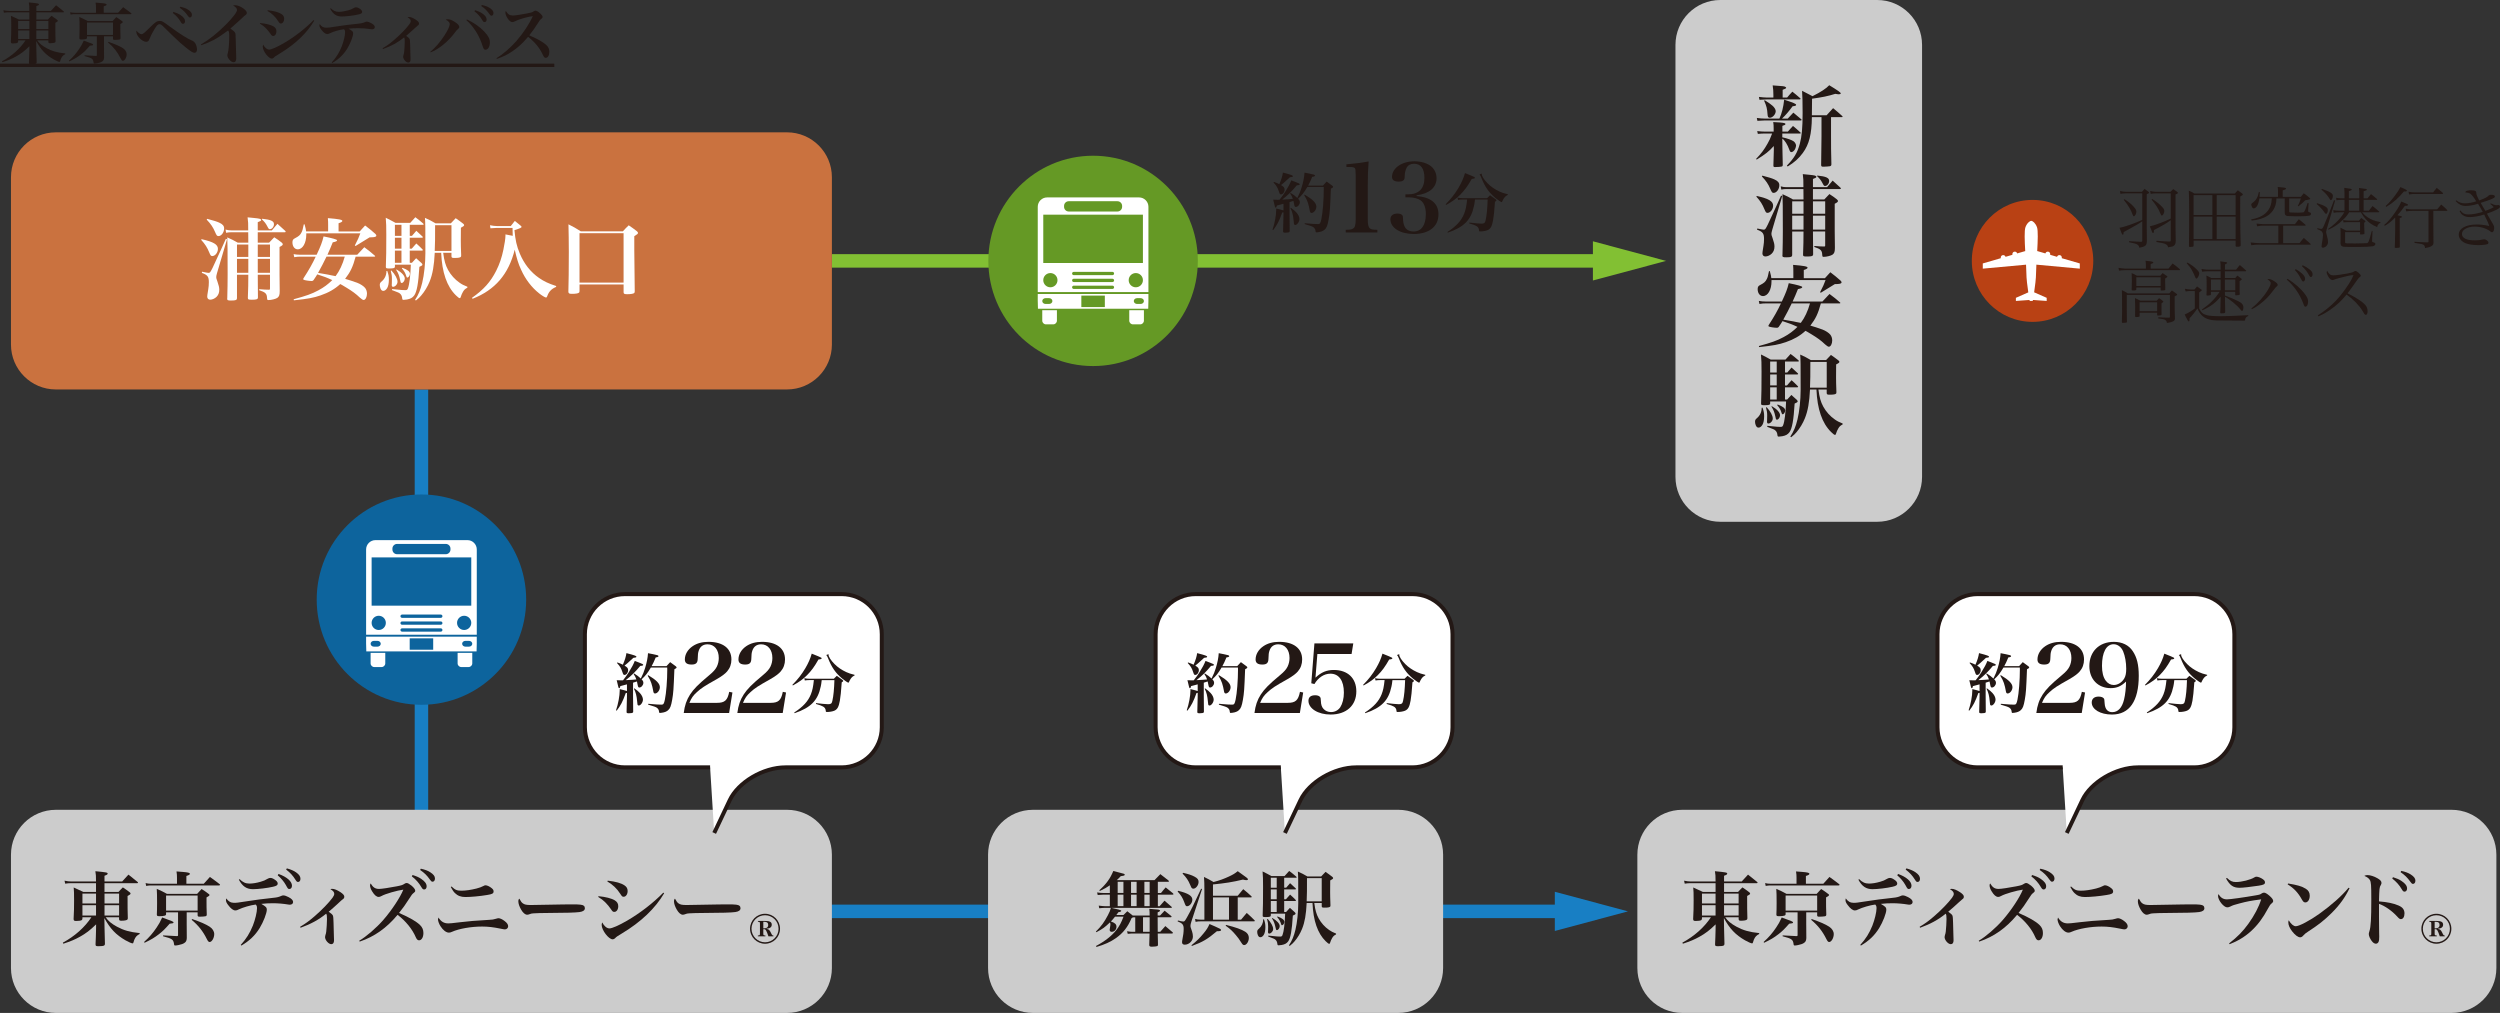 <?xml version="1.0" encoding="UTF-8"?><svg id="_イヤー_2" xmlns="http://www.w3.org/2000/svg" viewBox="0 0 262.548 106.377"><rect x="0" y="0" width="262.548" height="106.377" fill="#333333" stroke="none"/><defs><style>.cls-1{fill:#fff;}.cls-2{fill:#659925;}.cls-3{fill:#b94114;}.cls-4{fill:#ccc;}.cls-5{fill:#ca723f;}.cls-6{fill:#231815;}.cls-7{fill:#187fc4;}.cls-8{fill:#0d649d;}.cls-9{fill:#82c033;}</style></defs><g id="_イヤー_1のコピー_3"><path class="cls-3" d="M219.834,27.399c0,3.537-2.855,6.404-6.378,6.404-3.522,0-6.378-2.868-6.378-6.404s2.856-6.404,6.378-6.404c3.523,0,6.378,2.868,6.378,6.404Z"/><g><path class="cls-6" d="M3.915,4.241c.21,.315,.511,.567,.98,.819,.588,.315,1.1,.462,1.961,.553v.077c-.231,.112-.351,.238-.462,.497-.035,.084-.042,.112-.077,.238-.014,.056-.035,.077-.077,.077-.077,0-.364-.126-.609-.266-.834-.483-1.324-1.001-1.828-1.926l.014,.854q.028,1.072,.035,1.359c0,.084-.014,.126-.056,.154-.063,.049-.231,.07-.497,.07-.217,0-.252-.021-.259-.154,.014-.329,.042-.994,.042-1.253l.007-.483c-.525,.511-.883,.785-1.415,1.079-.427,.238-.777,.385-1.422,.595l-.042-.091c1.044-.567,1.884-1.317,2.473-2.199h-.778v.105c-.007,.077-.021,.112-.056,.14-.063,.049-.245,.077-.477,.077-.182,0-.224-.028-.231-.168,.035-.686,.042-.959,.042-1.597,0-.666-.007-.848-.035-1.135,.357,.161,.462,.21,.834,.385h1.1v-.756H.945c-.196,0-.315,.007-.532,.042l-.056-.259c.224,.049,.399,.07,.588,.07H3.082c0-.49-.007-.616-.056-.89,.959,.091,1.064,.112,1.064,.21,0,.063-.063,.112-.273,.182v.498h1.527c.238-.266,.308-.343,.546-.595,.343,.266,.448,.35,.791,.637,.028,.028,.035,.042,.035,.063,0,.028-.028,.042-.07,.042H3.817v.756h1.212c.161-.175,.21-.231,.378-.392,.252,.168,.33,.224,.561,.399,.077,.056,.105,.091,.105,.133,0,.056-.063,.112-.259,.21,0,1.121,0,1.177,.021,1.898v.028c0,.063-.014,.098-.049,.126-.063,.056-.259,.091-.511,.091-.147,0-.182-.028-.196-.133v-.168h-1.163Zm-.834-2.045H1.905v.854h1.177v-.854Zm0,1.002H1.905v.896h1.177v-.896Zm1.996-1.002h-1.261v.854h1.261v-.854Zm0,1.002h-1.261v.896h1.261v-.896Z"/><path class="cls-6" d="M7.231,6.384c.456-.413,.764-.771,1.093-1.261,.196-.287,.294-.462,.476-.861,.875,.315,.98,.357,.98,.434,0,.063-.063,.077-.336,.105-.406,.462-.609,.666-.932,.911-.378,.294-.672,.469-1.232,.735l-.049-.063ZM12.4,1.341c.231-.259,.301-.343,.532-.588,.364,.266,.477,.343,.848,.63,.021,.021,.028,.042,.028,.049,0,.035-.035,.056-.077,.056H7.84c-.119,0-.231,.007-.427,.042l-.049-.245c.168,.042,.287,.056,.469,.056h2.248V.837c0-.224-.007-.322-.042-.561,.238,.021,.42,.035,.54,.042,.441,.035,.616,.077,.616,.161,0,.07-.077,.119-.301,.189v.672h1.506Zm-1.478,3.586l.007,1.121c-.014,.224-.063,.322-.21,.42-.112,.077-.252,.126-.519,.182-.133,.028-.203,.035-.266,.035-.07,0-.098-.021-.105-.098-.056-.42-.147-.49-.953-.7v-.077c.119,.007,.217,.014,.28,.014q.644,.042,.917,.049c.07,0,.098-.021,.098-.084v-1.975h-1.037v.168c-.007,.07-.035,.098-.105,.119-.091,.028-.273,.049-.462,.049-.182,0-.224-.028-.231-.133,.014-.357,.021-.553,.021-1.009,0-.644-.007-.868-.028-1.226,.399,.175,.519,.231,.883,.434h2.612c.161-.182,.21-.238,.385-.42,.294,.189,.378,.245,.623,.434,.042,.028,.063,.056,.063,.084,0,.014-.021,.049-.035,.07-.021,.014-.091,.063-.224,.14v.364c0,.357,0,.533,.021,1.114-.007,.098-.028,.133-.119,.154-.07,.014-.329,.035-.49,.035-.133,0-.175-.028-.182-.112v-.266h-.945v1.113Zm-1.786-1.26h2.731v-1.303h-2.731v1.303Zm2.255,.728c.735,.252,1.197,.456,1.52,.666,.245,.161,.392,.399,.392,.637,0,.336-.203,.687-.399,.687-.084,0-.147-.07-.245-.266-.329-.666-.735-1.177-1.31-1.653l.042-.07Z"/><path class="cls-6" d="M14.862,3.59c.091,0,.189-.056,.35-.196,.126-.112,.14-.126,.567-.546,.532-.532,.714-.651,.994-.651,.238,0,.309,.035,1.051,.582,1.114,.819,1.884,1.303,2.396,1.506,.126,.056,.196,.119,.287,.259,.105,.175,.182,.441,.182,.651,0,.203-.105,.35-.259,.35-.168,0-.364-.119-.875-.525-.357-.273-.854-.721-1.324-1.177-.042-.042-.217-.21-.532-.518-.175-.175-.357-.357-.54-.532-.217-.21-.294-.252-.427-.252-.126,0-.245,.112-.434,.399-.21,.329-.434,.75-.56,1.071-.077,.175-.077,.182-.119,.246-.07,.091-.154,.133-.266,.133-.427,0-1.037-.624-1.037-1.051q0-.028,.014-.133c.147,.21,.385,.385,.532,.385Zm3.354-2.339c.329,.105,.546,.196,.75,.336,.322,.217,.469,.42,.469,.644,0,.161-.084,.273-.217,.273-.091,0-.147-.042-.238-.203-.21-.364-.483-.672-.827-.932l.063-.119Zm.714-.546c.357,.077,.617,.175,.82,.308,.28,.182,.406,.343,.406,.54,0,.168-.084,.28-.21,.28-.077,0-.126-.042-.231-.189-.238-.343-.483-.581-.84-.826l.056-.112Z"/><path class="cls-6" d="M21.105,4.668c.854-.498,1.751-1.212,2.612-2.08,.75-.756,1.177-1.317,1.177-1.548,0-.147-.161-.329-.42-.462,.091-.021,.133-.028,.224-.028,.21,0,.435,.077,.708,.238,.322,.189,.511,.399,.511,.561,0,.126-.035,.168-.28,.343q-.028,.021-.456,.427-.49,.455-.987,.882c.238,.154,.42,.308,.483,.413,.063,.098,.07,.168,.077,.687,.007,.322,.007,.413,.049,1.744,.007,.098,.007,.196,.007,.266,0,.287-.091,.427-.287,.427-.259,0-.645-.427-.645-.722,0-.07,.007-.119,.042-.224,.091-.287,.154-1.05,.154-1.807,0-.357-.021-.455-.119-.588-.582,.441-1.079,.77-1.499,.994-.413,.217-.917,.427-1.316,.554l-.035-.077Z"/><path class="cls-6" d="M27.322,2.42c.588,.049,1.134,.189,1.408,.357,.21,.133,.301,.287,.301,.511,0,.28-.147,.49-.336,.49-.119,0-.168-.035-.287-.224-.112-.175-.35-.462-.519-.623-.168-.168-.322-.28-.595-.448l.028-.063Zm5.68-.252c-.77,1.31-2.003,2.486-3.663,3.481-.414,.252-.456,.273-.588,.413-.056,.056-.133,.091-.203,.091-.35,0-.953-.791-.953-1.254,0-.063,.014-.119,.049-.21,.161,.322,.399,.518,.624,.518s.791-.245,1.52-.665c1.121-.651,2.255-1.52,3.145-2.431l.07,.056Zm-4.881-1.093c.687,.077,1.169,.21,1.457,.414,.189,.126,.266,.273,.266,.49,0,.273-.154,.49-.343,.49-.119,0-.154-.035-.301-.266-.273-.435-.672-.812-1.114-1.058l.035-.07Z"/><path class="cls-6" d="M34.833,6.559c.483-.533,.778-1.002,1.051-1.674,.196-.49,.357-1.163,.357-1.492,0-.161-.028-.231-.112-.322-.476,.056-1.085,.231-1.464,.414-.133,.07-.217,.091-.301,.091-.182,0-.378-.147-.616-.455-.133-.168-.203-.329-.203-.448,0-.042,.007-.07,.035-.147,.175,.266,.385,.385,.679,.385,.217,0,.336-.014,1.317-.168,.553-.084,1.205-.168,2.129-.266,.273-.028,.414-.063,.609-.147,.091-.042,.147-.056,.203-.056,.112,0,.28,.056,.448,.147,.266,.133,.399,.28,.399,.42,0,.154-.112,.238-.294,.238-.028,0-.056,0-.126-.014-.399-.063-.882-.105-1.303-.105-.427,0-.651,.014-1.029,.049,.413,.245,.476,.315,.476,.498,0,.315-.294,1.064-.616,1.59-.399,.644-.882,1.106-1.583,1.527l-.056-.063Zm-.098-5.694c.273,.266,.518,.378,.84,.378,.266,0,.651-.063,.98-.154,.259-.07,.35-.105,.624-.259,.091-.049,.14-.063,.217-.063,.112,0,.224,.042,.378,.14,.175,.119,.259,.231,.259,.343,0,.14-.091,.203-.406,.273-.462,.112-1.296,.21-1.737,.21-.546,0-.903-.238-1.218-.819l.063-.049Z"/><path class="cls-6" d="M40.181,5.067c.504-.301,.771-.497,1.261-.917,.609-.525,1.226-1.163,1.541-1.59,.112-.161,.154-.252,.154-.343,0-.147-.098-.266-.336-.406,.063-.021,.091-.028,.154-.028,.189,0,.414,.091,.729,.294,.217,.147,.322,.266,.322,.378,0,.105-.028,.161-.133,.231q-.091,.063-.357,.315c-.378,.35-.427,.392-.861,.763,.217,.147,.308,.231,.357,.315q.056,.105,.063,.645c.007,.441,.014,.553,.028,1.05,.007,.154,.014,.343,.014,.469,0,.21-.084,.329-.238,.329-.231,0-.54-.35-.54-.616,0-.042,.007-.084,.028-.154,.049-.14,.056-.189,.077-.336,.028-.238,.063-.806,.063-1.064,0-.28-.014-.372-.07-.469-.645,.525-1.338,.903-2.22,1.219l-.035-.084Z"/><path class="cls-6" d="M45.186,5.446c.525-.434,1.03-1.016,1.471-1.695,.372-.567,.575-1.009,.575-1.226,0-.091-.056-.189-.161-.288-.056-.056-.112-.091-.266-.168,.098-.035,.14-.049,.217-.049,.21,0,.477,.098,.777,.308,.294,.189,.435,.357,.435,.497,0,.077-.035,.147-.133,.224-.126,.098-.133,.112-.336,.378-.672,.917-1.695,1.751-2.542,2.073l-.035-.056Zm3.852-3.404c.687,.315,1.366,.784,1.821,1.274,.441,.483,.588,.764,.588,1.142,0,.435-.196,.764-.456,.764-.154,0-.203-.063-.308-.385-.329-1.072-.932-2.038-1.709-2.725l.063-.07Zm.848-.974c.329,.105,.546,.196,.75,.336,.322,.217,.469,.42,.469,.644,0,.161-.084,.273-.217,.273-.091,0-.147-.042-.238-.203-.21-.364-.483-.672-.826-.932l.063-.119Zm.714-.546c.357,.077,.616,.175,.819,.308,.28,.182,.406,.343,.406,.54,0,.168-.084,.28-.21,.28-.077,0-.126-.042-.231-.189-.238-.343-.483-.581-.84-.826l.056-.112Z"/><path class="cls-6" d="M52.137,6.111c.658-.393,1.464-1.086,2.08-1.786,.714-.812,1.415-1.877,1.737-2.633-.546,.07-1.499,.343-1.877,.546-.14,.07-.182,.084-.266,.084-.161,0-.322-.126-.504-.393-.147-.224-.231-.434-.231-.602,0-.07,.007-.098,.049-.175,.21,.35,.399,.477,.736,.477,.217,0,.889-.098,1.52-.224,.462-.091,.504-.112,.679-.224,.077-.049,.119-.063,.189-.063,.105,0,.308,.126,.511,.315,.154,.147,.224,.252,.224,.35,0,.07-.028,.119-.112,.175-.154,.119-.196,.168-.406,.511-.343,.539-.497,.75-.882,1.24,.917,.399,1.499,.735,1.814,1.043,.203,.196,.294,.42,.294,.7,0,.357-.161,.624-.378,.624-.119,0-.203-.084-.287-.28-.343-.75-.834-1.359-1.569-1.926-.567,.679-1.051,1.113-1.674,1.534-.511,.343-.896,.532-1.604,.784l-.042-.077Z"/><path class="cls-6" d="M0,7.035v-.35H58.213v.35H0Z"/></g><g><polygon class="cls-7" points="164.69 96.42 43.551 96.42 43.551 40.9 44.968 40.9 44.968 95.002 164.69 95.002 164.69 96.42"/><polygon class="cls-7" points="163.286 97.77 170.968 95.711 163.286 93.652 163.286 97.77"/></g><g><rect class="cls-9" x="87.365" y="26.69" width="81.325" height="1.417"/><polygon class="cls-9" points="167.286 29.457 174.968 27.399 167.286 25.34 167.286 29.457"/></g><g><path class="cls-5" d="M5.864,13.898H82.653c2.6,0,4.712,2.111,4.712,4.712v17.578c0,2.601-2.111,4.712-4.712,4.712H5.864c-2.6,0-4.711-2.111-4.711-4.711V18.61c0-2.601,2.111-4.712,4.712-4.712Z"/><g><path class="cls-1" d="M21.167,25.117c1.256,.283,1.719,.557,1.719,1.02,0,.387-.293,.756-.595,.756-.132,0-.189-.066-.312-.369-.227-.548-.416-.85-.85-1.332l.038-.076Zm.057,3.419q.189,.038,.473,.094c.075,.019,.151,.028,.208,.028,.142,0,.18-.047,.425-.539q.057-.104,.472-1.02c.066-.132,.217-.463,.453-.982q.274-.595,.463-1.03l.123,.038-1.049,3.552c-.057,.189-.085,.34-.085,.425,0,.113,.01,.132,.132,.482,.132,.377,.189,.614,.189,.84,0,.321-.094,.558-.293,.756-.188,.179-.444,.292-.661,.292-.189,0-.312-.123-.312-.321,0-.104,.009-.151,.113-.803,.038-.199,.057-.482,.057-.718,0-.576-.132-.755-.737-.973l.028-.123Zm.529-5.554c.689,.18,1.048,.293,1.284,.406,.35,.161,.501,.34,.501,.604,0,.416-.293,.803-.595,.803-.151,0-.198-.057-.368-.453-.199-.463-.425-.812-.869-1.275l.047-.085Zm6.507,2.503c.18-.188,.359-.377,.539-.566,.369,.236,.472,.312,.784,.557,.085,.076,.113,.123,.113,.17,0,.095-.066,.151-.34,.293v2.89q0,.293,.019,1.729c0,.425-.057,.585-.255,.728-.17,.113-.624,.227-.916,.227-.132,0-.142-.019-.16-.227-.019-.454-.17-.595-.832-.812l.01-.104c.529,.047,.642,.047,1.02,.057,.104-.009,.113-.019,.113-.151v-1.426h-1.285c0,.727,0,.746,.019,2.371,0,.208-.123,.255-.633,.255-.378,0-.425-.019-.425-.208,.038-1.048,.047-1.455,.047-2.418h-1.19v2.427c0,.236-.095,.284-.633,.284-.35,0-.397-.029-.397-.227l.01-.019c.028-1.143,.038-1.587,.038-2.494,0-2.531-.009-3.344-.038-3.892,.491,.217,.642,.293,1.105,.557h1.105l-.009-1.095h-1.776c-.217,0-.359,.019-.548,.057l-.057-.34c.246,.066,.387,.085,.604,.085h1.776c0-.793,0-.85-.066-1.369,.293,.038,.52,.057,.661,.066,.614,.057,.765,.104,.765,.217,0,.076-.075,.123-.359,.227v.859h1.483l.585-.689c.369,.321,.473,.416,.822,.746,.038,.047,.047,.066,.047,.085,0,.038-.038,.057-.104,.057h-2.833v1.095h1.19Zm-2.182,1.502v-1.303h-1.19v1.303h1.19Zm0,1.663v-1.464h-1.19v1.464h1.19Zm.992-1.663h1.285v-1.303h-1.285v1.303Zm0,.198v1.464h1.285v-1.464h-1.285Zm.454-4.212c.925,.094,1.247,.246,1.247,.567,0,.274-.208,.529-.425,.529-.114,0-.132-.028-.293-.331-.142-.274-.293-.463-.548-.699l.019-.066Z"/><path class="cls-1" d="M34.46,24.305v-.576c0-.397,0-.491-.028-.822,1.162,.094,1.521,.17,1.521,.292,0,.085-.123,.161-.397,.246v.86h2.22c.236-.265,.312-.35,.567-.624,.5,.378,.642,.5,1.086,.888,.066,.076,.095,.123,.095,.17,0,.047-.038,.095-.076,.113-.085,.038-.208,.066-.359,.066-.057,0-.151,0-.274,.009q-1.067,.671-1.474,.907l-.076-.057c.321-.633,.406-.803,.576-1.275h-5.676v.123c0,.897-.378,1.559-.897,1.559-.321,0-.557-.302-.557-.728,0-.227,.066-.34,.264-.434,.416-.217,.558-.34,.699-.633,.085-.17,.123-.302,.227-.822l.085-.01q.151,.539,.161,.747h2.314Zm2.89,2.645c-.292,1.077-.548,1.615-1.105,2.333,.274,.075,.916,.283,1.275,.416,.34,.132,.67,.349,.831,.548,.123,.17,.189,.368,.189,.595,0,.35-.161,.661-.35,.661-.085,0-.217-.085-.396-.246-.425-.406-.803-.68-1.426-1.058-.425-.255-.482-.293-.633-.368-.576,.529-1.237,.907-2.069,1.19-.746,.255-1.284,.359-2.805,.52l-.019-.113c1.284-.35,1.889-.558,2.588-.935,.585-.312,1.011-.633,1.464-1.077-.5-.236-.944-.406-1.577-.604q-.047,.066-.132,.217c-.095,.161-.123,.199-.265,.397-.066,.066-.104,.085-.179,.085-.255,0-.756-.076-.85-.132-.028-.009-.047-.038-.047-.066,0-.019,.009-.047,.019-.076,.557-.85,.963-1.568,1.294-2.286h-1.596c-.227,0-.369,.009-.661,.057l-.066-.321c.236,.047,.454,.066,.718,.066h1.7c.435-.926,.586-1.323,.728-1.927q1.417,.284,1.417,.406c0,.095-.104,.142-.453,.217-.236,.585-.34,.831-.558,1.304h3.126l.746-.793c.482,.359,.624,.472,1.105,.888,.028,.019,.038,.038,.038,.047,0,.028-.028,.057-.066,.057h-1.984Zm-3.06,0q-.396,.831-.888,1.709,.255,.047,.718,.123c.255,.038,.463,.085,.633,.123,.359,.076,.368,.076,.491,.094,.406-.529,.746-1.256,.963-2.049h-1.917Z"/><path class="cls-1" d="M40.669,28.451c.132,.359,.17,.576,.17,.916,0,.387-.066,.699-.18,.888s-.255,.293-.406,.293c-.132,0-.217-.076-.292-.246-.047-.123-.076-.255-.076-.369,0-.17,.038-.246,.208-.387,.321-.274,.491-.651,.491-1.086l.085-.01Zm2.598-3.684c.189-.236,.255-.302,.453-.529,.284,.255,.369,.331,.643,.595,.038,.038,.047,.057,.047,.085s-.038,.047-.104,.047h-1.275v1.152h.208l.481-.548c.293,.264,.378,.34,.643,.614,.038,.038,.047,.066,.047,.085,0,.028-.038,.047-.094,.047h-1.285v1.284h.227c.198-.217,.255-.283,.444-.481,.255,.217,.331,.283,.557,.5,.076,.076,.104,.123,.104,.17,0,.076-.076,.132-.321,.236-.104,1.738-.265,2.635-.548,3.013-.179,.236-.387,.349-.755,.416-.104,.019-.293,.038-.35,.038-.113,0-.132-.028-.151-.151-.019-.227-.094-.387-.217-.491-.123-.113-.142-.113-.86-.387l.019-.104c1.114,.113,1.152,.113,1.379,.113,.17,0,.217-.038,.274-.17,.161-.406,.274-1.351,.312-2.503h-1.671v.189c0,.17-.123,.208-.604,.208-.302,0-.35-.028-.35-.17,.038-.907,.047-1.804,.047-3.372,0-.812-.01-1.247-.057-1.785,.454,.227,.586,.293,1.03,.539h1.54l.539-.595c.368,.274,.481,.369,.831,.671,.028,.028,.047,.057,.047,.075,0,.028-.038,.047-.095,.047h-1.37v1.162h.236Zm-2.163,3.637c.397,.434,.643,.878,.643,1.19,0,.255-.246,.529-.473,.529-.085,0-.132-.076-.132-.198,0-.038,0-.076,.009-.142,0-.095,.009-.387,.009-.491,0-.331-.028-.491-.123-.85l.066-.038Zm1.058-4.798h-.689v1.162h.689v-1.162Zm-.689,1.36v1.152h.689v-1.152h-.689Zm0,1.351v1.284h.689v-1.284h-.689Zm.179,1.983c.548,.321,.859,.67,.859,.954,0,.217-.17,.462-.321,.462-.095,0-.113-.038-.161-.283-.113-.52-.198-.737-.425-1.096l.047-.038Zm.604-.18c.567,.217,.793,.397,.793,.633,0,.189-.142,.397-.274,.397-.047,0-.076-.038-.104-.142-.094-.321-.217-.539-.463-.822l.047-.066Zm3.4-1.568c-.066,1.332-.217,2.229-.539,3.022-.208,.52-.529,1.048-.878,1.455-.161,.189-.274,.302-.557,.529l-.094-.066c.359-.538,.576-1.058,.755-1.804,.198-.812,.331-2.04,.331-3.098,0-2.758,0-3.164-.047-3.712,.501,.227,.652,.302,1.115,.576h1.605l.51-.539c.35,.246,.463,.321,.774,.567,.085,.066,.113,.113,.113,.16,0,.076-.085,.142-.34,.274l-.009,1.341c0,.529,.009,.68,.038,1.549,0,.094-.009,.132-.028,.16-.066,.085-.274,.123-.643,.123-.302,0-.34-.019-.349-.18v-.359h-.869c.113,.85,.236,1.285,.51,1.795,.292,.529,.708,1.001,1.218,1.351,.255,.179,.425,.264,.812,.416v.104c-.227,.113-.331,.208-.454,.416-.094,.161-.189,.368-.236,.538-.029,.104-.057,.142-.114,.142-.066,0-.198-.095-.406-.302-.945-.926-1.455-2.399-1.54-4.458h-.68Zm1.757-.198v-2.701h-1.719c0,1.615,0,1.662-.038,2.701h1.757Z"/><path class="cls-1" d="M58.401,30.133c-.482,.198-.765,.491-.935,.982-.038,.095-.076,.132-.123,.132-.085,0-.425-.198-.708-.425-.793-.624-1.455-1.483-1.908-2.494-.293-.624-.453-1.162-.67-2.106-.643,2.579-2.069,4.231-4.43,5.157l-.057-.104c1.228-.869,1.946-1.662,2.541-2.843,.34-.671,.585-1.379,.755-2.21,.123-.566,.217-1.199,.217-1.464v-.142q.444,.085,.765,.151c-.009-.349-.019-.52-.019-.718v-.113h-1.69c-.151,0-.283,.009-.633,.038l-.047-.321c.293,.057,.529,.085,.718,.085h1.464c.179-.236,.236-.302,.425-.539,.265,.208,.35,.274,.604,.491,.076,.066,.104,.104,.104,.132,0,.085-.132,.151-.746,.35,.094,1.039,.236,1.69,.566,2.465,.463,1.096,1.134,1.937,2.012,2.55,.538,.369,.992,.586,1.804,.85l-.009,.095Z"/><path class="cls-1" d="M60.86,30.576c0,.094-.019,.142-.075,.17-.095,.076-.369,.113-.718,.113-.302,0-.368-.047-.377-.227,.028-.878,.047-2.418,.047-4.175,0-1.03-.019-2.097-.038-2.9,.595,.302,.765,.397,1.294,.737h4.42c.255-.283,.34-.368,.614-.633,.387,.265,.501,.34,.85,.614,.095,.076,.123,.123,.123,.189,0,.085-.066,.142-.387,.34v1.483c0,.661,.019,2.097,.047,4.297,0,.095-.019,.151-.057,.189-.085,.076-.359,.123-.727,.123-.302,0-.378-.038-.387-.188v-.832h-4.628v.699Zm0-.897h4.628v-5.186h-4.628v5.186Z"/></g></g><g><path class="cls-8" d="M55.258,62.972c0,6.099-4.924,11.045-10.999,11.045s-10.999-4.946-10.999-11.045,4.924-11.044,10.999-11.044,10.999,4.946,10.999,11.044Z"/><g><path class="cls-1" d="M49.09,56.723h-9.661c-.539,0-.981,.441-.981,.981v8.958h11.623v-8.958c0-.539-.442-.981-.981-.981Zm-7.879,.889c0-.27,.22-.49,.49-.49h5.117c.269,0,.49,.221,.49,.49v.101c0,.269-.221,.49-.49,.49h-5.117c-.27,0-.49-.221-.49-.49v-.101Zm-1.437,8.549c-.412,0-.747-.334-.747-.747,0-.413,.335-.747,.747-.747,.413,0,.747,.334,.747,.747,0,.413-.334,.747-.747,.747Zm6.518,.173h-4.065c-.096,0-.173-.078-.173-.173,0-.096,.077-.173,.173-.173h4.065c.095,0,.173,.077,.173,.173,0,.096-.077,.173-.173,.173Zm0-.724h-4.065c-.096,0-.173-.077-.173-.173,0-.096,.077-.173,.173-.173h4.065c.095,0,.173,.077,.173,.173,0,.096-.077,.173-.173,.173Zm0-.724h-4.065c-.096,0-.173-.077-.173-.173,0-.095,.077-.172,.173-.172h4.065c.095,0,.173,.077,.173,.172,0,.096-.077,.173-.173,.173Zm2.453,1.275c-.412,0-.747-.334-.747-.747,0-.413,.335-.747,.747-.747,.412,0,.747,.334,.747,.747,0,.413-.335,.747-.747,.747Zm.747-2.554h-10.465v-5.071h10.465v5.071Z"/><path class="cls-1" d="M38.921,69.665c0,.214,.174,.388,.388,.388h.764c.213,0,.388-.175,.388-.388v-1.102h-1.54v1.102Z"/><path class="cls-1" d="M48.058,69.665c0,.214,.175,.388,.388,.388h.764c.213,0,.388-.175,.388-.388v-1.102h-1.54v1.102Z"/><path class="cls-1" d="M38.448,67.603c0,.068,.007,.135,.021,.81h11.58c.013-.676,.021-.742,.021-.81v-.739h-11.623v.739Zm10.432-.301h.371c.191,0,.347,.138,.347,.305,0,.168-.156,.305-.347,.305h-.371c-.191,0-.347-.138-.347-.305,0-.168,.156-.305,.347-.305Zm-5.855-.266h2.468v1.2h-2.468v-1.2Zm-3.757,.266h.371c.191,0,.347,.138,.347,.305,0,.168-.156,.305-.347,.305h-.371c-.191,0-.347-.138-.347-.305,0-.168,.156-.305,.347-.305Z"/></g></g><path class="cls-4" d="M180.667,0h16.474c2.6,0,4.712,2.111,4.712,4.712V50.085c0,2.601-2.111,4.712-4.712,4.712h-16.474c-2.6,0-4.711-2.111-4.711-4.711V4.712c0-2.601,2.111-4.712,4.712-4.712Z"/><g><path class="cls-6" d="M186.268,13.822v-.35c0-.283-.009-.406-.047-.651,.529,.019,.991,.057,1.162,.104,.085,.019,.122,.057,.122,.104,0,.076-.075,.113-.321,.189v.604h.576c.228-.255,.293-.34,.539-.595,.33,.274,.435,.369,.765,.671,.038,.028,.047,.047,.047,.076,0,.028-.028,.047-.065,.047h-1.87v.397c.585,.132,.973,.274,1.209,.435,.122,.094,.236,.302,.236,.434,0,.066-.048,.255-.095,.35-.076,.18-.265,.34-.396,.34-.095,0-.161-.075-.218-.255-.188-.538-.491-1.011-.736-1.162,0,.312,.009,1.218,.047,2.739v.038c0,.076-.028,.123-.104,.151-.057,.028-.435,.057-.718,.057-.123,0-.161-.038-.161-.16,.038-1.464,.048-1.54,.048-1.738,0-.066,0-.179-.01-.312-.481,.548-.897,.878-1.795,1.426l-.057-.076c.539-.566,.841-.963,1.19-1.587,.236-.416,.236-.425,.491-1.077h-.709c-.283,0-.453,.01-.793,.038l-.066-.293c.218,.028,.614,.057,.851,.057h.878Zm1.483-1.37c.255-.274,.34-.359,.585-.623,.265,.217,.539,.453,.832,.699,.019,.019,.037,.047,.037,.057,0,.038-.037,.066-.085,.066h-3.797c-.208,0-.378,.01-.765,.038l-.057-.302c.34,.047,.595,.066,.821,.066h1.549c.255-.538,.416-1.19,.501-1.983,.991,.321,1.256,.435,1.256,.539,0,.085-.085,.123-.368,.151-.406,.548-.718,.916-1.114,1.294h.604Zm-.066-2.21c.236-.284,.312-.369,.548-.614,.35,.274,.453,.369,.803,.671,.038,.028,.057,.057,.057,.076-.01,.038-.038,.066-.075,.066h-3.485c-.189,0-.359,.009-.756,.038l-.057-.302c.283,.038,.643,.066,.812,.066h.708v-.255c0-.425-.019-.623-.075-1.02,1.171,.076,1.237,.085,1.369,.18,.02,.009,.048,.047,.048,.066,0,.066-.104,.123-.369,.217v.812h.473Zm-2.352,.283c.435,.274,.585,.387,.812,.576,.207,.18,.34,.406,.34,.576,0,.321-.331,.689-.614,.689-.17,0-.227-.085-.245-.35-.038-.604-.114-.907-.359-1.436l.066-.057Zm4.949,1.776c-.019,1.775-.283,2.852-.944,3.75-.416,.576-.879,.992-1.597,1.436l-.085-.094c.774-.793,1.105-1.36,1.36-2.295,.208-.784,.293-1.653,.293-3.23,0-1.19-.02-1.766-.057-2.333,.49,.246,.642,.321,1.096,.567,.888-.444,1.445-.812,1.757-1.152,.916,.557,1.209,.765,1.209,.859,0,.057-.085,.094-.189,.094-.065,0-.17-.009-.387-.047-.746,.236-1.351,.359-2.438,.51q0,.34-.019,1.738h1.549c.303-.331,.396-.425,.681-.746,.425,.35,.548,.454,.963,.832,.028,.028,.038,.047,.038,.057,0,.038-.038,.057-.076,.057h-1.143v1.955c0,1.096,0,1.549,.038,3.003-.01,.123-.048,.17-.161,.198-.142,.019-.463,.047-.67,.047-.189,0-.236-.028-.246-.17q.028-1.058,.038-3.079v-1.955h-1.011Z"/><path class="cls-6" d="M184.492,20.579c1.256,.283,1.719,.557,1.719,1.02,0,.387-.293,.756-.595,.756-.133,0-.189-.066-.312-.369-.227-.548-.416-.85-.851-1.332l.038-.076Zm.057,3.419l.473,.094c.075,.019,.15,.028,.207,.028,.142,0,.18-.047,.426-.539q.057-.104,.472-1.02c.066-.132,.218-.463,.453-.982q.274-.595,.463-1.03l.123,.038-1.049,3.552c-.057,.189-.085,.34-.085,.425,0,.113,.01,.132,.133,.482,.132,.377,.188,.614,.188,.84,0,.321-.094,.558-.293,.756-.188,.179-.443,.292-.661,.292-.188,0-.312-.123-.312-.321,0-.104,.01-.151,.113-.803,.038-.199,.057-.482,.057-.718,0-.576-.132-.755-.736-.973l.028-.123Zm.529-5.554c.689,.18,1.048,.293,1.284,.406,.35,.161,.501,.34,.501,.604,0,.416-.293,.803-.596,.803-.151,0-.198-.057-.368-.453-.198-.463-.425-.812-.869-1.275l.048-.085Zm6.508,2.503c.18-.188,.358-.377,.538-.566,.368,.236,.473,.312,.784,.557,.085,.076,.113,.123,.113,.17,0,.095-.066,.151-.34,.293v2.89q0,.293,.019,1.729c0,.425-.057,.585-.255,.728-.17,.113-.623,.227-.916,.227-.133,0-.142-.019-.161-.227-.019-.454-.17-.595-.831-.812l.01-.104c.528,.047,.643,.047,1.02,.057,.104-.009,.113-.019,.113-.151v-1.426h-1.284c0,.727,0,.746,.019,2.371,0,.208-.122,.255-.633,.255-.378,0-.425-.019-.425-.208,.038-1.048,.047-1.455,.047-2.418h-1.189v2.427c0,.236-.095,.284-.633,.284-.35,0-.397-.029-.397-.227l.01-.019c.028-1.143,.038-1.587,.038-2.494,0-2.531-.01-3.344-.038-3.892,.491,.217,.643,.293,1.105,.557h1.104l-.009-1.095h-1.776c-.217,0-.358,.019-.548,.057l-.057-.34c.246,.066,.388,.085,.604,.085h1.776c0-.793,0-.85-.066-1.369,.293,.038,.52,.057,.661,.066,.614,.057,.766,.104,.766,.217,0,.076-.076,.123-.359,.227v.859h1.483l.585-.689c.368,.321,.473,.416,.822,.746,.037,.047,.047,.066,.047,.085,0,.038-.038,.057-.104,.057h-2.834v1.095h1.19Zm-2.183,1.502v-1.303h-1.189v1.303h1.189Zm0,1.663v-1.464h-1.189v1.464h1.189Zm.992-1.663h1.284v-1.303h-1.284v1.303Zm0,.198v1.464h1.284v-1.464h-1.284Zm.453-4.212c.926,.094,1.247,.246,1.247,.567,0,.274-.208,.529-.425,.529-.113,0-.133-.028-.293-.331-.142-.274-.293-.463-.548-.699l.019-.066Z"/><path class="cls-6" d="M188.336,29.215v-.576c0-.397,0-.491-.028-.822,1.162,.094,1.521,.17,1.521,.292,0,.085-.123,.161-.397,.246v.859h2.22c.236-.264,.312-.349,.567-.623,.5,.378,.642,.5,1.086,.888,.066,.076,.095,.123,.095,.17,0,.047-.038,.095-.076,.113-.085,.038-.207,.066-.358,.066-.057,0-.151,0-.274,.009q-1.067,.671-1.473,.907l-.076-.057c.321-.633,.406-.803,.576-1.275h-5.677v.123c0,.897-.378,1.559-.897,1.559-.321,0-.557-.302-.557-.728,0-.227,.065-.34,.264-.434,.416-.217,.558-.34,.699-.633,.085-.17,.123-.302,.227-.822l.085-.01q.151,.539,.161,.746h2.313Zm2.891,2.645c-.293,1.077-.548,1.615-1.105,2.333,.274,.075,.917,.283,1.275,.416,.341,.132,.671,.35,.831,.548,.123,.17,.189,.368,.189,.595,0,.35-.161,.661-.35,.661-.085,0-.217-.085-.396-.245-.425-.406-.803-.68-1.427-1.058-.425-.255-.481-.293-.633-.368-.576,.529-1.237,.907-2.068,1.19-.746,.255-1.284,.359-2.806,.52l-.019-.113c1.284-.35,1.889-.558,2.588-.935,.586-.312,1.011-.633,1.464-1.077-.5-.236-.944-.406-1.577-.604q-.047,.066-.132,.217c-.095,.161-.123,.199-.265,.397-.066,.066-.104,.085-.18,.085-.255,0-.756-.076-.85-.132-.028-.009-.048-.038-.048-.066,0-.019,.01-.047,.02-.076,.557-.85,.963-1.568,1.294-2.286h-1.597c-.227,0-.368,.009-.661,.057l-.066-.321c.236,.047,.454,.066,.718,.066h1.7c.435-.926,.586-1.323,.728-1.927q1.417,.284,1.417,.406c0,.095-.104,.142-.453,.217-.236,.585-.341,.831-.558,1.304h3.127l.746-.793c.481,.359,.623,.472,1.104,.888,.028,.019,.038,.038,.038,.047,0,.028-.028,.057-.066,.057h-1.983Zm-3.061,0q-.396,.831-.888,1.709,.255,.047,.718,.123c.255,.038,.463,.085,.633,.123,.359,.076,.368,.076,.491,.094,.406-.529,.746-1.256,.964-2.049h-1.918Z"/><path class="cls-6" d="M185.097,42.81c.132,.359,.17,.576,.17,.917,0,.387-.066,.698-.18,.888-.113,.188-.255,.293-.406,.293-.132,0-.217-.076-.292-.246-.048-.123-.076-.255-.076-.368,0-.17,.038-.246,.208-.388,.321-.273,.491-.651,.491-1.086l.085-.01Zm2.598-3.684c.188-.235,.255-.302,.453-.528,.283,.255,.368,.33,.643,.595,.037,.038,.047,.057,.047,.085s-.038,.048-.104,.048h-1.275v1.152h.208l.481-.548c.293,.264,.378,.34,.643,.613,.037,.038,.047,.066,.047,.085,0,.028-.038,.048-.095,.048h-1.284v1.284h.227c.198-.217,.255-.283,.444-.481,.255,.217,.33,.283,.557,.5,.076,.076,.104,.123,.104,.17,0,.076-.076,.133-.321,.236-.104,1.738-.265,2.636-.548,3.014-.18,.235-.388,.349-.756,.415-.104,.019-.293,.038-.35,.038-.113,0-.132-.028-.151-.151-.019-.227-.094-.387-.217-.491-.123-.113-.142-.113-.859-.387l.019-.104c1.114,.113,1.152,.113,1.379,.113,.17,0,.218-.037,.274-.17,.16-.406,.273-1.351,.312-2.503h-1.672v.189c0,.17-.123,.207-.604,.207-.302,0-.35-.028-.35-.17,.038-.906,.048-1.804,.048-3.372,0-.812-.01-1.246-.057-1.785,.453,.227,.585,.293,1.029,.539h1.539l.539-.595c.368,.274,.481,.369,.831,.67,.028,.028,.047,.057,.047,.075,0,.028-.038,.048-.095,.048h-1.369v1.161h.236Zm-2.163,3.637c.396,.435,.643,.879,.643,1.19,0,.255-.246,.528-.473,.528-.085,0-.132-.075-.132-.198,0-.037,0-.075,.009-.142,0-.095,.01-.387,.01-.491,0-.33-.028-.491-.123-.85l.066-.038Zm1.058-4.798h-.689v1.161h.689v-1.161Zm-.689,1.36v1.152h.689v-1.152h-.689Zm0,1.351v1.284h.689v-1.284h-.689Zm.18,1.983c.548,.321,.859,.67,.859,.954,0,.217-.17,.462-.321,.462-.095,0-.113-.037-.16-.283-.113-.52-.198-.736-.426-1.096l.048-.037Zm.604-.18c.566,.217,.793,.396,.793,.633,0,.188-.142,.396-.273,.396-.048,0-.076-.038-.104-.142-.094-.321-.217-.538-.463-.821l.048-.066Zm3.4-1.568c-.066,1.332-.218,2.229-.539,3.022-.207,.52-.528,1.049-.878,1.455-.161,.188-.274,.302-.558,.529l-.094-.066c.358-.538,.576-1.058,.755-1.805,.198-.812,.331-2.04,.331-3.098,0-2.758,0-3.164-.048-3.711,.501,.227,.652,.302,1.115,.576h1.605l.51-.538c.35,.246,.463,.321,.775,.566,.085,.066,.113,.113,.113,.16,0,.076-.085,.143-.341,.274l-.009,1.341c0,.529,.009,.681,.037,1.55,0,.094-.009,.132-.028,.16-.065,.085-.273,.123-.642,.123-.303,0-.34-.02-.35-.18v-.359h-.869c.113,.851,.236,1.285,.51,1.795,.293,.529,.709,1.001,1.219,1.351,.255,.18,.425,.265,.812,.416v.104c-.227,.113-.331,.208-.453,.416-.095,.16-.189,.368-.236,.538-.028,.104-.057,.142-.113,.142-.066,0-.198-.095-.406-.302-.944-.926-1.455-2.399-1.54-4.459h-.68Zm1.757-.198v-2.701h-1.72c0,1.615,0,1.662-.037,2.701h1.757Z"/></g><g><path class="cls-6" d="M134.786,21.403q-.361,.102-.694,.184c-.027,.157-.062,.218-.116,.218-.074,0-.074-.021-.265-.837,.237,.014,.306,.014,.503,.014,.027,0,.082,0,.163-.007,.279-.361,.416-.544,.6-.837,.306-.483,.517-.885,.633-1.198,.197,.075,.354,.136,.456,.177,.326,.123,.429,.177,.429,.231,0,.075-.075,.102-.307,.115-.551,.66-.892,.994-1.531,1.498,.477-.021,.892-.048,1.116-.075-.075-.231-.122-.32-.286-.571l.055-.055c.32,.204,.47,.313,.701,.531,.231-.462,.319-.68,.449-1.096,.177-.578,.279-1.089,.306-1.565,.231,.041,.416,.082,.524,.102,.442,.082,.578,.129,.578,.204s-.095,.116-.292,.136c-.177,.436-.266,.612-.429,.918h1.559c.163-.184,.218-.238,.388-.422,.272,.19,.347,.245,.592,.436,.062,.055,.082,.088,.082,.123,0,.054-.062,.109-.231,.19-.082,2.151-.109,2.491-.231,3.199-.116,.667-.218,.925-.436,1.109-.156,.136-.354,.218-.653,.258-.082,.014-.15,.021-.19,.021-.075,0-.096-.027-.103-.123-.007-.184-.088-.32-.238-.429-.143-.088-.259-.129-.905-.32l.007-.088c.885,.075,1.103,.088,1.389,.088,.211,0,.266-.082,.36-.524,.144-.66,.252-2.042,.252-3.165,0-.048,0-.116-.007-.211h-1.715c-.36,.605-.558,.857-.973,1.239,.143,.156,.184,.238,.184,.374,0,.245-.218,.49-.429,.49-.089,0-.137-.075-.171-.272-.02-.129-.04-.225-.074-.367q-.3,.102-.408,.129v1.436c0,.32,.007,1.007,.014,1.579,0,.061-.007,.088-.021,.109-.041,.061-.177,.088-.436,.088-.19,0-.238-.027-.238-.136,.027-1.021,.041-1.572,.041-1.64v-.368c-.055,.014-.068,.014-.13,.027-.312,.885-.544,1.327-.952,1.844l-.068-.041c.225-.64,.388-1.524,.388-2.076v-.15c.381,.095,.531,.129,.763,.204v-.701Zm-1.001-2.3c.272,.095,.368,.136,.572,.238,.218-.504,.319-.844,.374-1.218,.878,.231,1.048,.292,1.048,.381,0,.068-.082,.095-.319,.116-.518,.477-.811,.742-.926,.817,.306,.184,.374,.279,.374,.483,0,.259-.184,.497-.381,.497-.103,0-.137-.048-.225-.32-.13-.395-.238-.579-.565-.939l.048-.054Zm1.776,2.715c.3,.218,.422,.32,.578,.49,.204,.218,.327,.483,.327,.694,0,.286-.238,.626-.442,.626-.062,0-.103-.034-.129-.095q-.021-.054-.041-.368c-.048-.551-.137-.918-.334-1.3l.041-.047Zm1.456-1.381c.864,.517,1.226,.891,1.226,1.266,0,.327-.259,.66-.511,.66-.108,0-.163-.082-.19-.286-.034-.224-.122-.585-.197-.81-.089-.252-.177-.436-.381-.776l.054-.054Z"/><path class="cls-6" d="M141.327,24.134c.459-.01,.599-.03,.748-.12,.229-.12,.3-.379,.3-1.018v-4.59q-.01-.509-.03-.599c-.04-.22-.17-.27-.679-.27h-.27v-.279c.948-.08,1.677-.18,2.336-.3-.061,.709-.09,1.547-.09,2.515v3.522c0,.609,.06,.858,.239,.998,.14,.11,.26,.13,.769,.14v.279h-3.323v-.279Z"/><path class="cls-6" d="M148.772,20.591c1.517,.12,2.295,.778,2.295,1.926,0,1.277-.987,2.056-2.604,2.056-1.417,0-2.444-.648-2.444-1.547,0-.379,.279-.599,.748-.599,.239,0,.43,.07,.509,.189,.061,.08,.061,.1,.08,.559,.01,.279,.13,.619,.27,.798,.159,.209,.479,.339,.818,.339,.828,0,1.297-.668,1.297-1.826,0-.688-.189-1.188-.549-1.447-.259-.189-.758-.319-1.297-.319h-.3v-.309h.279c1.128-.01,1.717-.599,1.717-1.727,0-.968-.369-1.487-1.078-1.487-.369,0-.639,.14-.788,.419-.119,.22-.189,.509-.199,.809-.01,.329-.03,.399-.12,.499-.1,.1-.279,.149-.519,.149-.459,0-.699-.169-.699-.489,0-.928,1.028-1.646,2.355-1.646,.709,0,1.357,.199,1.776,.549,.339,.289,.549,.748,.549,1.227,0,.978-.759,1.627-2.096,1.796v.08Z"/><path class="cls-6" d="M151.817,21.457c.571-.578,.974-1.089,1.368-1.756,.319-.551,.51-.98,.667-1.524,.551,.218,.945,.381,1.007,.429,.014,.014,.034,.041,.034,.062,0,.068-.089,.102-.334,.123-.436,.769-.741,1.184-1.197,1.647-.429,.429-.81,.708-1.49,1.082l-.055-.062Zm3.083-.503c-.048,.408-.055,.456-.103,.674-.306,1.47-1.041,2.218-2.749,2.804l-.034-.075c.933-.606,1.456-1.178,1.749-1.913,.163-.422,.238-.776,.313-1.49h-.477c-.156,0-.32,.014-.477,.041l-.048-.238c.204,.041,.348,.054,.518,.054h2.579c.136-.143,.177-.184,.313-.306,.265,.184,.34,.238,.592,.422,.055,.048,.082,.082,.082,.116,0,.041-.034,.075-.157,.143-.074,1.055-.115,1.429-.197,1.933-.115,.653-.266,.918-.592,1.055-.184,.075-.483,.129-.749,.129-.122,0-.136-.014-.143-.156-.014-.17-.109-.32-.266-.409-.17-.095-.299-.143-.762-.279l.007-.088c.517,.061,1.089,.116,1.272,.116,.292,0,.381-.068,.442-.34,.122-.531,.19-1.259,.218-2.191h-1.334Zm.722-2.722c-.007,.041-.007,.061-.007,.068,0,.197,.251,.592,.626,.966,.333,.34,.755,.626,1.238,.851,.279,.123,.456,.184,.871,.286v.068c-.184,.088-.259,.15-.388,.32-.075,.109-.143,.231-.19,.347-.021,.062-.048,.088-.075,.088-.062,0-.381-.211-.653-.436-.681-.564-1.116-1.198-1.477-2.13-.075-.184-.116-.259-.19-.34l.245-.088Z"/></g><g><path class="cls-6" d="M224.977,23.237c-.283,.198-.383,.262-.666,.425q-.156,.092-.863,.481c-.093,.05-.234,.128-.418,.227-.008,.213-.035,.283-.1,.283-.063,0-.148-.191-.34-.729,.524-.092,1.459-.417,2.387-.829v-2.789h-1.749c-.177,0-.361,.021-.546,.049l-.035-.304c.191,.057,.404,.092,.581,.092h1.713c.135-.135,.17-.177,.283-.305,.177,.121,.227,.156,.396,.291,.057,.057,.078,.085,.078,.113,0,.042-.057,.078-.248,.149v3.561c0,.375,0,.637,.015,1.331-.015,.304-.043,.396-.142,.496-.12,.113-.283,.17-.659,.233-.027-.163-.077-.24-.212-.333-.128-.078-.262-.121-.864-.241v-.106c.596,.036,.793,.05,1.254,.064,.099,0,.135-.036,.135-.113v-2.046Zm-1.869-2.322c.51,.333,.8,.581,1.068,.906,.128,.156,.185,.291,.185,.425,0,.191-.156,.468-.263,.468-.049,0-.084-.043-.12-.149-.198-.545-.453-.97-.948-1.586l.078-.064Zm4.863,2.209c-.432,.319-.878,.581-1.763,1.034,0,.184-.007,.24-.035,.276-.007,.014-.043,.042-.057,.042l-.036-.021c-.035-.021-.042-.028-.07-.092-.014-.05-.05-.142-.1-.262-.027-.071-.077-.191-.134-.333,.304-.063,.595-.156,1.175-.375,.375-.142,.553-.22,1.02-.439v-2.647h-1.551c-.197,0-.417,.021-.559,.049l-.05-.304c.191,.057,.418,.092,.608,.092h1.522c.12-.127,.163-.17,.29-.29,.178,.127,.234,.17,.39,.276,.063,.049,.1,.092,.1,.121,0,.057-.063,.099-.248,.177v3.42c0,.212,.007,.941,.021,1.444-.007,.276-.05,.396-.177,.502-.106,.092-.256,.127-.631,.177-.021-.149-.07-.227-.219-.312-.149-.092-.369-.142-.999-.248v-.127c.85,.064,.871,.064,1.374,.085,.099,0,.127-.036,.127-.156v-2.089Zm-1.939-2.223c.502,.318,.8,.566,1.098,.899,.12,.142,.162,.227,.162,.368,0,.212-.142,.467-.255,.467-.063,0-.092-.05-.198-.305-.17-.432-.475-.892-.885-1.366l.078-.063Z"/><path class="cls-6" d="M230.37,25.801c0,.063-.014,.085-.07,.106-.043,.014-.198,.028-.29,.028-.1,0-.128-.021-.128-.113,.015-.602,.021-2.025,.021-3.746,0-.8-.015-1.763-.036-2.053,.263,.113,.34,.148,.596,.304h4.233c.135-.156,.177-.206,.318-.347,.206,.149,.27,.198,.468,.347,.042,.036,.057,.064,.057,.099,0,.057-.035,.085-.27,.205l-.007,1.466c0,1.438,.021,2.69,.057,3.682-.021,.099-.113,.135-.368,.135-.12,0-.163-.021-.17-.106v-.538h-4.411v.531Zm1.969-3.222v-2.089h-1.969v2.089h1.969Zm0,.17h-1.969v2.357h1.969v-2.357Zm2.442-2.259h-1.982v2.089h1.982v-2.089Zm-1.982,2.259v2.357h1.982v-2.357h-1.982Z"/><path class="cls-6" d="M239.779,25.531h1.721c.184-.248,.24-.318,.446-.545l.693,.609c.021,.028,.036,.049,.036,.064,0,.021-.021,.035-.057,.035h-5.445c-.262,0-.418,.014-.743,.063l-.071-.297c.333,.042,.673,.07,.864,.07h2.046v-1.833h-1.685c-.113,0-.206,.014-.546,.071l-.057-.29c.22,.028,.518,.057,.652,.057h3.384c.17-.234,.227-.298,.403-.517,.298,.248,.39,.326,.694,.581,.021,.021,.028,.035,.028,.05,0,.028-.028,.049-.057,.049h-2.309v1.833Zm-.708-4.694c-.021,.354-.028,.425-.077,.616-.256,.999-1.098,1.572-2.521,1.714l-.063-.128c.843-.142,1.431-.453,1.799-.963,.24-.347,.34-.658,.375-1.239h-1.303c-.099,.666-.325,1.048-.608,1.048-.057,0-.1-.028-.143-.106-.057-.092-.105-.22-.105-.276,0-.099,.028-.135,.177-.241,.333-.227,.545-.602,.616-1.09h.105c-.007,.233-.007,.318-.027,.503h1.939v-.531c0-.283-.007-.318-.035-.51,.687,.063,.715,.063,.793,.092,.057,.021,.085,.05,.085,.078,0,.063-.093,.113-.347,.191v.68h1.911c.12-.17,.155-.22,.298-.375,.275,.191,.36,.255,.608,.474,.05,.043,.071,.071,.071,.1,0,.014-.015,.028-.029,.042-.027,.021-.099,.043-.184,.057-.184,.036-.29,.057-.318,.064-.227,.241-.375,.368-.715,.63l-.057-.05c.134-.255,.155-.29,.325-.779h-1.231v1.317c0,.113,.014,.135,.105,.156,.043,.007,.51,.021,.786,.021,.269,0,.552-.021,.616-.042q.07-.021,.177-.262c.078-.184,.135-.34,.248-.708l.106,.007-.043,.736v.099c0,.064,.035,.1,.113,.121,.135,.042,.184,.085,.184,.177,0,.085-.07,.163-.19,.191-.149,.036-.595,.064-1.034,.064-.545,0-1.111-.015-1.238-.028-.22-.028-.298-.128-.298-.368v-1.48h-.871Z"/><path class="cls-6" d="M243.341,21.34c.438,.135,.616,.206,.85,.34,.198,.113,.276,.213,.276,.383,0,.212-.086,.396-.185,.396-.05,0-.085-.028-.135-.106-.247-.361-.474-.602-.856-.928l.05-.085Zm.028,2.62c.219,.057,.318,.078,.389,.078,.128,0,.17-.042,.298-.347,.071-.155,.503-1.189,.552-1.331q.404-1.069,.51-1.331l.113,.043-.885,3.016c-.035,.121-.057,.22-.057,.283,0,.071,.015,.142,.071,.34,.099,.347,.127,.517,.127,.708,0,.163-.05,.291-.163,.411-.113,.113-.262,.184-.382,.184-.085,0-.135-.057-.135-.148,0-.028,.015-.127,.028-.227,.078-.432,.121-.779,.121-.941,0-.17-.036-.291-.121-.375-.07-.085-.148-.127-.481-.262l.015-.099Zm.475-4.121c.885,.305,1.153,.475,1.153,.729,0,.233-.099,.446-.212,.446-.05,0-.064-.015-.178-.206-.162-.276-.403-.538-.813-.892l.05-.078Zm4.928,2.294c.177-.219,.227-.29,.389-.495,.312,.24,.396,.318,.688,.573,.014,.014,.021,.035,.021,.042,0,.028-.035,.042-.085,.042h-1.713c.212,.255,.34,.368,.58,.531,.404,.262,.723,.382,1.338,.502v.085c-.105,.028-.141,.049-.205,.134-.085,.1-.113,.163-.135,.305-.559-.241-.856-.446-1.21-.843-.191-.212-.298-.361-.51-.715h-1.226c-.19,.318-.318,.475-.608,.758-.51,.488-.878,.743-1.558,1.076l-.035-.092c.615-.439,.913-.715,1.316-1.197,.17-.212,.234-.304,.375-.545h-.495c-.241,0-.432,.014-.623,.05l-.042-.276c.219,.042,.41,.063,.665,.063h.517v-1.14h-.312c-.212,0-.318,.007-.53,.042l-.036-.262c.227,.043,.361,.057,.566,.057h.312v-.608c0-.177-.007-.27-.028-.496,.723,.1,.793,.113,.793,.185,0,.063-.085,.106-.304,.163v.757h1.09v-.587c0-.184-.007-.283-.035-.502,.8,.099,.835,.106,.835,.177,0,.057-.063,.092-.34,.17v.743h.411c.155-.198,.205-.262,.361-.446,.275,.212,.354,.283,.637,.524,.014,.014,.021,.035,.021,.05,0,.014-.028,.035-.057,.035h-1.374v1.14h.546Zm.389,2.117l-.042,.984c-.007,.021-.007,.035-.007,.049,0,.121,0,.127,.227,.191,.07,.021,.12,.078,.12,.142,0,.121-.106,.213-.283,.248-.248,.042-.772,.071-1.479,.071h-.17c-.468-.007-.871-.007-1.154-.007-.432,0-.566-.092-.574-.403l.008-.517v-.545c0-.206,0-.297-.015-.552,.248,.12,.333,.163,.603,.305h1.458v-.885h-1.296c-.191,0-.262,.007-.445,.028l-.036-.255c.198,.042,.354,.064,.56,.064h1.098c.105-.128,.135-.163,.24-.276,.17,.12,.22,.156,.383,.276,.042,.035,.063,.063,.063,.078,0,.036-.021,.064-.142,.156,.007,.46,.007,.545,.035,1.104l-.007,.007c0,.05-.007,.064-.042,.078-.05,.021-.206,.035-.34,.035-.057,0-.071-.014-.071-.07v-.177h-1.571v1.034c0,.063,.007,.099,.027,.113,.043,.035,.163,.042,1.027,.042,.312,0,1.076-.021,1.168-.028,.17-.014,.205-.049,.276-.262,.085-.24,.163-.488,.304-1.026h.078Zm-1.395-3.257h-1.09v1.14h1.09v-1.14Z"/><path class="cls-6" d="M251.539,22.848c-.475,.467-.651,.602-1.09,.871l-.064-.092c.446-.382,.744-.729,1.183-1.374,.312-.446,.46-.722,.608-1.09,.156,.063,.27,.113,.34,.142,.305,.12,.369,.156,.369,.212,0,.064-.093,.099-.27,.099-.007,0-.028,0-.05-.007-.312,.438-.488,.665-.786,.991,.383,.085,.468,.113,.468,.177,0,.05-.028,.063-.227,.127v1.21q0,.375,.007,1.303v.517c-.007,.057-.021,.064-.085,.078-.099,.015-.212,.028-.29,.028-.12,0-.156-.014-.156-.063v-.035c.015-.185,.029-.758,.043-1.721v-1.374Zm-1.006-1.21c.369-.333,.673-.673,1.041-1.176,.198-.262,.326-.467,.518-.814,.382,.163,.58,.262,.644,.312,.007,.007,.021,.028,.036,.071,0,.042-.071,.078-.149,.078-.042,0-.099-.007-.163-.007-.594,.715-1.146,1.204-1.854,1.622l-.071-.085Zm2.783,.51c-.198,0-.333,.014-.623,.049l-.057-.283c.305,.064,.403,.071,.68,.071h2.634c.184-.227,.24-.29,.425-.503,.283,.234,.361,.312,.623,.566,.021,.028,.028,.043,.028,.05,0,.028-.036,.05-.063,.05h-1.416v1.416c0,.637,0,.991,.014,1.883v.064c0,.156-.063,.248-.227,.347-.148,.085-.312,.134-.658,.198-.015-.227-.071-.312-.241-.39-.07-.028-.184-.057-.39-.085l-.474-.071v-.121c.545,.036,.757,.05,1.345,.064,.1-.007,.121-.021,.121-.099v-3.207h-1.721Zm-.368-2.011c.247,.049,.438,.07,.708,.07h1.861c.163-.212,.213-.276,.383-.474,.283,.212,.368,.283,.651,.531,.015,.021,.021,.036,.021,.05,0,.028-.043,.057-.085,.057h-2.832c-.255,0-.383,.007-.658,.05l-.05-.283Z"/><path class="cls-6" d="M257.945,21.035c.333,.241,.566,.319,.941,.319,.326,0,.85-.092,1.162-.213-.163-.304-.446-.672-.609-.793-.092-.07-.283-.12-.545-.148,.049-.12,.092-.142,.283-.184,.113-.028,.198-.036,.325-.036,.248,0,.418,.036,.481,.092,.064,.057,.071,.078,.085,.276q.007,.142,.29,.701c.652-.241,.822-.326,1.013-.524,.057-.049,.12-.071,.227-.071,.276,0,.418,.063,.418,.184,0,.099-.092,.156-.46,.312-.113,.049-.461,.17-1.041,.354q.07,.12,.156,.262c.042,.071,.155,.27,.347,.581,.56-.22,.693-.276,.878-.39-.148-.156-.198-.198-.368-.333l.05-.07c.269,.134,.453,.198,.594,.198l.128-.015c.021-.007,.042-.007,.057-.007,.113,0,.191,.071,.191,.177,0,.17-.411,.39-1.374,.729,.22,.375,.255,.439,.318,.552q.163,.291,.326,.559c.085,.135,.12,.248,.12,.383,0,.276-.092,.46-.233,.46-.063,0-.085-.014-.198-.106-.361-.29-1.02-.488-1.643-.488-.325,0-.645,.071-.885,.198-.29,.148-.425,.333-.425,.573,0,.439,.467,.673,1.338,.673,.347,0,.553-.021,.893-.099,.035-.007,.063-.014,.084-.014,.213,0,.468,.198,.468,.375,0,.057-.035,.106-.106,.135-.135,.057-.566,.106-.97,.106-.552,0-1.041-.078-1.359-.213-.432-.191-.687-.523-.687-.892,0-.638,.75-1.062,1.869-1.062,.418,0,.814,.043,1.331,.156-.078-.283-.27-.701-.531-1.204-.475,.163-1.076,.27-1.508,.27-.305,0-.531-.064-.736-.206-.142-.099-.22-.198-.34-.425l.085-.064c.227,.305,.46,.418,.835,.418,.411,0,.928-.092,1.516-.269-.149-.276-.333-.595-.496-.85-.474,.149-.941,.227-1.316,.227-.39,0-.723-.17-1.034-.517l.057-.078Z"/><path class="cls-6" d="M227.73,28.208c.191-.227,.248-.297,.438-.538,.34,.248,.439,.326,.743,.588,.021,.021,.036,.042,.036,.057,0,.035-.028,.057-.071,.057h-5.664c-.191,0-.51,.021-.672,.049l-.064-.297c.227,.042,.574,.085,.723,.085h2.159v-.403c0-.113-.007-.213-.042-.425,.722,.078,.82,.099,.82,.191,0,.049-.057,.085-.275,.163v.475h1.869Zm.085,2.605c.085-.092,.177-.198,.276-.312,.233,.156,.304,.205,.495,.354,.042,.042,.057,.057,.057,.085,0,.049-.007,.057-.262,.191v1.147c.007,.233,.014,.446,.014,.651,.007,.318,.007,.34,.015,.523-.008,.185-.071,.255-.283,.333-.121,.05-.262,.085-.56,.135-.021-.185-.078-.27-.22-.34-.113-.064-.269-.092-.687-.135v-.127c.51,.028,.743,.042,1.154,.042,.057-.007,.07-.035,.07-.12v-2.266h-4.531v1.444c0,.531,0,.68,.015,1.401-.015,.043-.028,.057-.085,.064-.078,.014-.233,.028-.333,.028-.078,0-.1-.014-.113-.064,.021-.85,.021-.941,.021-1.146,0-1.303-.008-1.707-.021-2.23,.283,.135,.368,.177,.616,.34h4.361Zm-.942-1.855c.1-.121,.128-.163,.241-.283,.205,.134,.269,.177,.453,.312,.042,.036,.05,.049,.05,.071,0,.042-.008,.05-.234,.198v.305c0,.155,0,.262,.015,.835,0,.057-.015,.071-.071,.092-.042,.014-.219,.028-.318,.028-.07,0-.099-.021-.099-.078v-.241h-2.556v.206c0,.071-.093,.106-.305,.106-.156,0-.185-.014-.185-.078v-.021c.015-.375,.021-.545,.021-.899s-.007-.552-.021-.828c.263,.106,.333,.148,.56,.276h2.449Zm-.375,2.62c.1-.12,.128-.156,.241-.269,.198,.127,.255,.17,.425,.312,.028,.028,.035,.042,.035,.057q0,.036-.198,.184v.793c.007,.127,.007,.255,.007,.368-.007,.085-.105,.113-.375,.113-.063,0-.085-.014-.092-.05v-.24h-1.841v.354c-.015,.064-.071,.085-.241,.092-.049,0-.085,.007-.105,.007h-.015c-.078,0-.113-.028-.113-.092l.007-1.027c0-.382-.007-.637-.021-.878,.248,.113,.326,.149,.56,.276h1.728Zm-2.145-1.543h2.556v-.914h-2.556v.914Zm.347,2.648h1.841v-.941h-1.841v.941Z"/><path class="cls-6" d="M229.45,30.325c.233,.049,.453,.078,.609,.078h.403q.156-.184,.27-.319c.197,.135,.262,.177,.445,.319,.035,.021,.05,.042,.05,.064,0,.057-.015,.063-.269,.24v1.686c.197,.425,.382,.587,.778,.701,.269,.078,.743,.113,1.466,.113,.63,0,.8-.007,2.91-.106v.085c-.227,.078-.319,.205-.348,.481-.099,.007-.177,.007-.184,.007-.446,0-2.605-.014-2.804-.021-.645-.014-1.126-.163-1.459-.453-.227-.198-.354-.382-.552-.807-.191,.304-.56,.765-.821,1.033v.128c0,.142-.028,.198-.085,.198-.043,0-.085-.043-.128-.142-.007-.015-.057-.113-.142-.262-.035-.071-.092-.177-.155-.319,.46-.212,.665-.34,1.062-.637v-1.827h-.438c-.185,0-.298,.007-.524,.043l-.085-.283Zm.263-2.754c.375,.206,.68,.425,.97,.708,.205,.206,.276,.312,.276,.432,0,.233-.178,.545-.305,.545-.043,0-.071-.042-.113-.142-.071-.191-.227-.531-.354-.75-.127-.227-.247-.389-.545-.729l.071-.064Zm3.943,3.073q0,.148,.007,.39c.418,.148,.984,.389,1.324,.559,.333,.17,.46,.262,.538,.404,.049,.085,.078,.184,.078,.29,0,.063-.021,.205-.043,.269-.021,.057-.05,.085-.1,.085-.063,0-.092-.021-.177-.142-.325-.425-1.175-1.125-1.621-1.331l.028,1.607c-.028,.106-.063,.121-.276,.128-.092,.007-.148,.007-.155,.007-.064,0-.092-.021-.092-.063,.021-.298,.021-.368,.027-.651v-.227c0-.17,.008-.475,.015-.814-.503,.623-1.055,1.041-1.911,1.43l-.057-.078c.85-.595,1.31-1.055,1.869-1.862h-.921v.29c-.007,.036-.015,.043-.035,.057-.021,.015-.241,.05-.333,.05-.057,0-.1-.021-.1-.057v-.028c.021-.347,.021-.425,.021-.864,0-.559-.007-.885-.028-1.154,.227,.106,.298,.134,.517,.255h.978v-.708h-1.118c-.298,0-.468,.007-.829,.042l-.063-.283c.347,.064,.51,.078,.893,.078h1.118v-.092c0-.411-.007-.574-.042-.786,.12,.014,.219,.028,.275,.035,.383,.043,.453,.064,.453,.121,0,.042-.021,.064-.233,.177v.545h1.168c.163-.22,.22-.283,.396-.488,.298,.248,.383,.325,.659,.58,.014,.015,.021,.021,.021,.036s-.035,.036-.063,.036h-2.188v.708h1.09c.092-.113,.121-.149,.22-.255,.185,.127,.233,.17,.403,.304,.043,.036,.064,.057,.064,.085s0,.028-.227,.198v1.076c0,.021,.007,.121,.014,.276,0,.092-.043,.106-.248,.121-.049,0-.105,.007-.162,.014h-.008c-.028,0-.049-.014-.057-.042v-.326h-1.09Zm-.446-1.289h-1.02v1.125h1.02v-1.125Zm1.536,0h-1.09v1.125h1.09v-1.125Z"/><path class="cls-6" d="M236.438,32.392c.694-.545,1.311-1.239,1.742-1.961,.219-.375,.29-.545,.29-.701,0-.113-.092-.227-.354-.404,.078-.021,.113-.028,.156-.028,.127,0,.375,.099,.58,.241,.248,.156,.348,.269,.348,.382,0,.071-.015,.085-.156,.212-.063,.057-.092,.092-.227,.269-.588,.772-.828,1.027-1.494,1.55-.325,.248-.537,.383-.828,.517l-.057-.078Zm3.795-3.108c.744,.439,1.416,1.041,1.862,1.649,.22,.298,.298,.496,.298,.751,0,.297-.113,.523-.27,.523-.1,0-.135-.042-.233-.325-.354-.956-.949-1.827-1.735-2.514l.078-.085Zm.864-1.02c.262,.148,.453,.283,.63,.439,.255,.234,.354,.396,.354,.566s-.099,.297-.219,.297q-.092,0-.318-.46c-.121-.248-.348-.56-.539-.744l.093-.099Zm.729-.411c.254,.113,.46,.241,.672,.404,.276,.205,.368,.354,.368,.545,0,.17-.07,.29-.177,.29-.063,0-.106-.035-.163-.134-.247-.446-.39-.63-.778-1.005l.078-.099Z"/><path class="cls-6" d="M243.425,33.114c.68-.425,1.38-.998,1.904-1.55,.425-.446,.935-1.112,1.353-1.763,.227-.347,.347-.58,.481-.913-.34,.021-.716,.099-1.494,.312-.34,.092-.368,.099-.595,.191-.035,.014-.078,.021-.12,.021-.156,0-.305-.127-.46-.404-.1-.163-.149-.312-.149-.425,0-.042,.015-.078,.05-.142,.205,.368,.354,.475,.666,.475,.233,0,.948-.092,1.486-.198,.41-.078,.538-.12,.666-.198,.077-.05,.113-.063,.162-.063,.148,0,.553,.361,.553,.495,0,.05-.028,.092-.092,.135q-.149,.099-.404,.481-.34,.51-.892,1.232c.998,.524,1.558,.885,1.833,1.197,.191,.205,.27,.41,.27,.701,0,.227-.07,.368-.191,.368-.049,0-.105-.036-.162-.113q-.029-.036-.17-.283c-.354-.595-.963-1.225-1.686-1.735-.573,.694-1.033,1.126-1.713,1.593-.446,.312-.751,.481-1.239,.694l-.057-.106Z"/></g><path class="cls-1" d="M213.86,27.794l4.559,.419v-.547l-1.889-.55v-.078c0-.136-.111-.247-.248-.247h-.015c-.113,0-.207,.076-.237,.18l-.719-.21v-.087c0-.136-.111-.247-.247-.247h-.016c-.116,0-.212,.08-.239,.188l-.862-.251c.062-1.078,.101-2.154-.02-2.495-.157-.438-.451-.675-.609-.675-.147,0-.453,.237-.609,.675-.122,.342-.082,1.42-.02,2.5l-.846,.246c-.027-.107-.123-.188-.239-.188h-.015c-.136,0-.248,.111-.248,.247v.087l-.719,.21c-.03-.103-.124-.18-.237-.18h-.015c-.136,0-.248,.111-.248,.247v.078l-1.889,.55v.547l4.543-.417c.02,.351,.034,.654,.034,.867,0,.569,.106,1.406,.202,2.042l-1.302,.572v.328l1.431-.102c.011,.065,.018,.102,.018,.102h.32s.007-.038,.018-.103l1.447,.103v-.328l-1.317-.579c.095-.635,.201-1.468,.201-2.035,0-.213,.014-.516,.034-.868Z"/><path class="cls-4" d="M5.864,85.044H82.653c2.6,0,4.712,2.111,4.712,4.712v11.909c0,2.601-2.111,4.712-4.712,4.712H5.864c-2.6,0-4.711-2.111-4.711-4.711v-11.909c0-2.601,2.111-4.712,4.712-4.712Z"/><g><path class="cls-6" d="M11.096,96.328c.255,.382,.621,.688,1.19,.994,.714,.383,1.334,.561,2.38,.671v.094c-.281,.136-.425,.289-.561,.604-.042,.103-.051,.136-.094,.289-.017,.068-.042,.094-.093,.094-.093,0-.442-.153-.739-.323-1.012-.587-1.606-1.216-2.218-2.337l.017,1.036q.034,1.301,.042,1.649c0,.102-.017,.152-.068,.187-.076,.06-.28,.085-.604,.085-.263,0-.306-.025-.314-.187,.017-.399,.051-1.207,.051-1.521l.008-.587c-.637,.621-1.071,.952-1.717,1.31-.519,.289-.943,.467-1.725,.723l-.051-.111c1.267-.688,2.286-1.598,3-2.668h-.944v.127c-.008,.094-.025,.136-.068,.17-.076,.06-.297,.094-.578,.094-.221,0-.272-.034-.281-.204,.042-.833,.051-1.164,.051-1.938,0-.808-.009-1.028-.042-1.377,.433,.195,.561,.255,1.011,.468h1.334v-.918h-2.592c-.238,0-.382,.008-.646,.051l-.068-.314c.272,.06,.484,.085,.714,.085h2.592c0-.595-.009-.748-.068-1.079,1.164,.11,1.292,.136,1.292,.255,0,.076-.076,.136-.332,.221v.604h1.853c.289-.323,.374-.417,.663-.723,.416,.323,.544,.425,.96,.773,.034,.034,.042,.051,.042,.076,0,.034-.034,.052-.085,.052h-3.434v.918h1.471c.195-.213,.255-.281,.459-.477,.306,.204,.399,.272,.68,.484,.094,.068,.127,.11,.127,.162,0,.067-.076,.136-.314,.255,0,1.359,0,1.428,.025,2.303v.034c0,.076-.017,.119-.059,.153-.077,.067-.314,.11-.621,.11-.179,0-.221-.034-.238-.162v-.203h-1.411Zm-1.011-2.482h-1.428v1.037h1.428v-1.037Zm0,1.216h-1.428v1.088h1.428v-1.088Zm2.422-1.216h-1.53v1.037h1.53v-1.037Zm0,1.216h-1.53v1.088h1.53v-1.088Z"/><path class="cls-6" d="M15.129,98.929c.553-.502,.927-.936,1.326-1.53,.238-.349,.357-.561,.578-1.045,1.062,.382,1.19,.434,1.19,.526,0,.077-.076,.094-.408,.128-.493,.561-.74,.808-1.13,1.104-.459,.357-.816,.569-1.496,.893l-.06-.076Zm6.272-6.119c.281-.315,.366-.417,.646-.715,.442,.323,.578,.417,1.028,.766,.025,.025,.034,.051,.034,.06,0,.042-.042,.067-.094,.067h-7.147c-.145,0-.281,.009-.519,.051l-.06-.297c.204,.051,.349,.068,.569,.068h2.729v-.612c0-.272-.009-.391-.051-.68,.289,.025,.51,.042,.655,.051,.535,.042,.748,.094,.748,.195,0,.085-.093,.145-.365,.229v.816h1.827Zm-1.793,4.352l.008,1.359c-.017,.272-.077,.391-.255,.51-.136,.094-.306,.153-.629,.221-.162,.034-.247,.043-.323,.043-.085,0-.119-.025-.127-.119-.068-.51-.178-.595-1.156-.85v-.094c.145,.009,.263,.018,.34,.018q.782,.051,1.113,.059c.085,0,.119-.025,.119-.102v-2.396h-1.258v.204c-.008,.085-.042,.118-.127,.145-.11,.033-.332,.059-.561,.059-.221,0-.272-.033-.28-.161,.017-.434,.025-.671,.025-1.224,0-.782-.009-1.054-.034-1.487,.484,.212,.629,.28,1.071,.526h3.17c.195-.221,.255-.289,.467-.51,.357,.229,.459,.298,.756,.527,.051,.034,.077,.067,.077,.102,0,.018-.025,.06-.042,.085-.025,.018-.11,.077-.272,.17v.442c0,.434,0,.646,.025,1.352-.008,.119-.034,.161-.145,.187-.085,.018-.399,.043-.595,.043-.162,0-.212-.034-.221-.137v-.322h-1.147v1.352Zm-2.167-1.53h3.314v-1.581h-3.314v1.581Zm2.737,.884c.892,.306,1.453,.553,1.844,.808,.297,.195,.476,.484,.476,.773,0,.408-.247,.833-.485,.833-.102,0-.178-.085-.297-.323-.399-.808-.892-1.428-1.589-2.006l.051-.085Z"/><path class="cls-6" d="M25.282,99.235c.578-.638,.943-1.215,1.275-2.031,.238-.604,.434-1.411,.434-1.811,0-.204-.026-.28-.136-.399-.544,.068-1.36,.307-1.776,.51-.161,.085-.255,.111-.365,.111-.212,0-.468-.188-.748-.562-.17-.212-.238-.374-.238-.535,0-.043,.008-.076,.034-.17,.212,.314,.476,.467,.816,.467,.264,0,.34-.008,1.606-.203,.765-.119,1.139-.17,2.584-.332,.297-.025,.535-.085,.739-.179,.102-.051,.17-.067,.247-.067,.136,0,.34,.067,.544,.179,.323,.161,.484,.34,.484,.51,0,.178-.136,.289-.357,.289-.025,0-.06,0-.153-.018-.493-.085-1.096-.136-1.598-.136-.434,0-.782,.017-1.232,.068,.484,.28,.578,.382,.578,.604,0,.373-.357,1.291-.748,1.929-.484,.782-1.071,1.343-1.921,1.845l-.068-.068Zm-.119-6.91c.332,.332,.629,.468,1.037,.468,.323,0,.756-.068,1.181-.195,.314-.094,.434-.136,.748-.323,.119-.06,.17-.076,.272-.076,.127,0,.264,.051,.451,.179,.212,.136,.314,.271,.314,.416,0,.161-.119,.246-.493,.332-.578,.136-1.572,.255-2.108,.255-.663,0-1.104-.298-1.479-.995l.076-.06Zm4.088-.544c.867,.307,1.411,.782,1.411,1.232,0,.213-.11,.349-.272,.349-.136,0-.162-.025-.374-.425-.212-.374-.501-.714-.85-1.012l.085-.145Zm.875-.586c.433,.119,.739,.255,.977,.425,.314,.221,.451,.425,.451,.672,0,.195-.102,.331-.255,.331-.102,0-.153-.042-.281-.246-.263-.426-.544-.731-.969-1.055l.077-.127Z"/><path class="cls-6" d="M31.517,97.331c.612-.366,.935-.604,1.53-1.114,.739-.637,1.487-1.41,1.87-1.929,.136-.195,.187-.306,.187-.417,0-.178-.119-.322-.408-.492,.077-.025,.111-.034,.187-.034,.229,0,.501,.11,.884,.356,.263,.179,.391,.323,.391,.459,0,.128-.034,.195-.161,.281q-.111,.076-.434,.382c-.459,.425-.519,.477-1.045,.927,.264,.179,.374,.28,.434,.382q.068,.128,.076,.782c.009,.535,.017,.672,.034,1.275,.008,.187,.017,.416,.017,.569,0,.255-.102,.399-.289,.399-.28,0-.654-.425-.654-.748,0-.051,.008-.103,.034-.188,.06-.17,.068-.229,.094-.407,.034-.289,.076-.978,.076-1.292,0-.34-.017-.45-.085-.569-.782,.637-1.623,1.096-2.694,1.479l-.042-.102Z"/><path class="cls-6" d="M37.725,98.793c.714-.408,1.793-1.335,2.524-2.176,.901-1.029,1.793-2.397,2.108-3.188-.646,.085-1.887,.441-2.278,.663-.17,.085-.212,.102-.314,.102-.221,0-.45-.195-.68-.578-.153-.246-.221-.45-.221-.637,0-.077,.008-.111,.06-.204,.255,.425,.484,.578,.884,.578,.272,0,1.105-.128,1.853-.272,.552-.11,.612-.136,.824-.271,.085-.06,.145-.077,.229-.077,.11,0,.272,.094,.51,.28,.247,.213,.383,.392,.383,.527,0,.085-.034,.136-.136,.213-.178,.136-.247,.221-.493,.62-.391,.612-.646,.978-1.071,1.504,1.105,.477,1.819,.893,2.202,1.267,.246,.238,.357,.502,.357,.842,0,.45-.196,.765-.459,.765-.145,0-.247-.102-.349-.34-.357-.833-1.045-1.683-1.904-2.337-1.165,1.394-2.422,2.286-3.978,2.812l-.051-.093Zm5.601-6.901c.408,.127,.663,.237,.91,.407,.391,.264,.569,.511,.569,.782,0,.195-.102,.331-.255,.331-.119,0-.179-.051-.297-.246-.255-.442-.586-.815-1.003-1.13l.076-.145Zm.867-.663c.433,.093,.748,.212,.994,.374,.34,.221,.493,.416,.493,.654,0,.204-.102,.34-.255,.34-.094,0-.153-.051-.281-.229-.289-.417-.578-.705-1.02-1.003l.068-.136Z"/><path class="cls-6" d="M47.079,96.974c.195,0,.314-.009,1.292-.128,.892-.11,1.47-.152,3.008-.246,.34-.017,.451-.034,.697-.11,.145-.043,.212-.06,.28-.06,.153,0,.399,.11,.629,.289,.255,.187,.382,.374,.382,.553,0,.187-.153,.331-.34,.331-.068,0-.187-.017-.459-.076-.739-.153-1.309-.222-1.938-.222-1.147,0-2.422,.222-3.162,.553-.144,.068-.221,.085-.331,.085-.272,0-.612-.255-.875-.671-.153-.238-.264-.544-.264-.714q0-.052,.051-.204c.255,.425,.578,.62,1.028,.62Zm.34-3.876c.374,.357,.569,.442,1.028,.442s.986-.076,1.598-.229c.348-.094,.51-.153,.739-.272,.085-.051,.136-.067,.204-.067,.17,0,.442,.127,.654,.306,.145,.119,.195,.213,.195,.332,0,.221-.136,.297-.688,.382-.756,.128-1.708,.213-2.269,.213-.476,0-.808-.128-1.105-.417-.145-.145-.255-.306-.434-.637l.077-.052Z"/><path class="cls-6" d="M54.902,94.866c.187,.136,.383,.178,.85,.178,.34,0,1.896-.025,3.366-.059,.145-.009,.697-.009,.952-.009,.85,0,1.114,.034,1.25,.152,.068,.06,.102,.153,.102,.256,0,.212-.187,.348-.553,.399-.476,.06-1.224,.085-3.791,.102-.391,0-.433,.009-1.054,.034-.204,.017-.247,.025-.374,.076s-.212,.068-.289,.068c-.204,0-.433-.188-.629-.527-.195-.34-.297-.638-.297-.884,0-.145,.008-.17,.102-.28,.178,.314,.229,.391,.365,.493Z"/><path class="cls-6" d="M62.854,94.118c.714,.06,1.376,.229,1.708,.434,.255,.161,.366,.348,.366,.62,0,.34-.179,.595-.408,.595-.145,0-.204-.042-.348-.271-.136-.213-.425-.562-.629-.757-.204-.204-.391-.34-.723-.544l.034-.076Zm6.893-.307c-.935,1.59-2.431,3.018-4.445,4.225-.501,.306-.553,.331-.714,.501-.068,.068-.161,.111-.246,.111-.425,0-1.156-.961-1.156-1.521,0-.077,.017-.145,.06-.255,.196,.391,.484,.629,.756,.629s.96-.298,1.845-.808c1.36-.791,2.736-1.845,3.816-2.949l.085,.067Zm-5.924-1.325c.833,.094,1.419,.255,1.768,.501,.229,.153,.323,.332,.323,.595,0,.332-.187,.596-.416,.596-.145,0-.187-.043-.366-.323-.331-.527-.816-.986-1.351-1.283l.042-.085Z"/><path class="cls-6" d="M71.247,94.866c.187,.136,.383,.178,.85,.178,.34,0,1.896-.025,3.366-.059,.145-.009,.697-.009,.952-.009,.85,0,1.114,.034,1.25,.152,.068,.06,.102,.153,.102,.256,0,.212-.187,.348-.552,.399-.476,.06-1.224,.085-3.791,.102-.391,0-.433,.009-1.054,.034-.204,.017-.247,.025-.374,.076s-.212,.068-.289,.068c-.204,0-.433-.188-.629-.527-.195-.34-.297-.638-.297-.884,0-.145,.008-.17,.102-.28,.178,.314,.229,.391,.365,.493Z"/><path class="cls-6" d="M80.345,99.112c-.868,0-1.577-.709-1.577-1.577,0-.867,.704-1.571,1.577-1.571,.868,0,1.572,.704,1.572,1.571,0,.873-.704,1.577-1.572,1.577Zm0-2.995c-.789,0-1.423,.635-1.423,1.418,0,.784,.64,1.424,1.423,1.424s1.418-.635,1.418-1.424c0-.783-.635-1.418-1.418-1.418Zm-.184,1.904c0,.198,.015,.213,.223,.224v.089h-.793v-.089c.203-.011,.218-.025,.218-.224v-.997c0-.193-.015-.208-.213-.223v-.084h.759c.491,0,.694,.113,.694,.392,0,.263-.184,.396-.565,.426v.021c.248,.029,.328,.099,.471,.392,.129,.272,.144,.293,.268,.303v.084h-.521c-.223-.649-.288-.754-.471-.754h-.069v.441Zm.08-.525c.282,0,.436-.129,.436-.357,0-.223-.129-.332-.392-.332h-.124v.689h.08Z"/></g><path class="cls-4" d="M176.667,85.044h80.789c2.601,0,4.712,2.111,4.712,4.712v11.909c0,2.6-2.111,4.712-4.712,4.712h-80.79c-2.6,0-4.711-2.111-4.711-4.711v-11.909c0-2.601,2.111-4.712,4.712-4.712Z"/><g><path class="cls-6" d="M181.178,96.328c.255,.382,.621,.688,1.19,.994,.714,.383,1.334,.561,2.38,.671v.094c-.281,.136-.426,.289-.562,.604-.042,.103-.051,.136-.094,.289-.017,.068-.042,.094-.093,.094-.094,0-.442-.153-.739-.323-1.012-.587-1.606-1.216-2.219-2.337l.017,1.036q.034,1.301,.043,1.649c0,.102-.017,.152-.068,.187-.076,.06-.28,.085-.604,.085-.263,0-.306-.025-.314-.187,.018-.399,.052-1.207,.052-1.521l.008-.587c-.637,.621-1.07,.952-1.717,1.31-.519,.289-.943,.467-1.725,.723l-.052-.111c1.267-.688,2.286-1.598,3.001-2.668h-.943v.127c-.009,.094-.026,.136-.068,.17-.076,.06-.298,.094-.578,.094-.221,0-.271-.034-.28-.204,.042-.833,.051-1.164,.051-1.938,0-.808-.009-1.028-.042-1.377,.433,.195,.561,.255,1.011,.468h1.335v-.918h-2.593c-.238,0-.382,.008-.646,.051l-.068-.314c.272,.06,.484,.085,.714,.085h2.593c0-.595-.009-.748-.068-1.079,1.164,.11,1.292,.136,1.292,.255,0,.076-.076,.136-.332,.221v.604h1.854c.289-.323,.374-.417,.663-.723,.416,.323,.544,.425,.96,.773,.034,.034,.043,.051,.043,.076,0,.034-.034,.052-.085,.052h-3.435v.918h1.471c.195-.213,.255-.281,.459-.477,.306,.204,.399,.272,.68,.484,.094,.068,.128,.11,.128,.162,0,.067-.076,.136-.314,.255,0,1.359,0,1.428,.025,2.303v.034c0,.076-.017,.119-.06,.153-.076,.067-.314,.11-.62,.11-.179,0-.222-.034-.238-.162v-.203h-1.411Zm-1.011-2.482h-1.428v1.037h1.428v-1.037Zm0,1.216h-1.428v1.088h1.428v-1.088Zm2.422-1.216h-1.53v1.037h1.53v-1.037Zm0,1.216h-1.53v1.088h1.53v-1.088Z"/><path class="cls-6" d="M185.211,98.929c.553-.502,.927-.936,1.326-1.53,.238-.349,.357-.561,.578-1.045,1.062,.382,1.189,.434,1.189,.526,0,.077-.076,.094-.407,.128-.493,.561-.74,.808-1.131,1.104-.459,.357-.815,.569-1.496,.893l-.06-.076Zm6.272-6.119c.281-.315,.366-.417,.646-.715,.441,.323,.578,.417,1.028,.766,.025,.025,.034,.051,.034,.06,0,.042-.043,.067-.094,.067h-7.147c-.145,0-.281,.009-.519,.051l-.06-.297c.204,.051,.349,.068,.569,.068h2.729v-.612c0-.272-.009-.391-.052-.68,.289,.025,.511,.042,.655,.051,.535,.042,.747,.094,.747,.195,0,.085-.093,.145-.365,.229v.816h1.827Zm-1.793,4.352l.009,1.359c-.018,.272-.077,.391-.255,.51-.137,.094-.307,.153-.629,.221-.162,.034-.247,.043-.323,.043-.085,0-.119-.025-.128-.119-.067-.51-.178-.595-1.155-.85v-.094c.145,.009,.263,.018,.34,.018q.782,.051,1.113,.059c.085,0,.119-.025,.119-.102v-2.396h-1.258v.204c-.009,.085-.043,.118-.128,.145-.11,.033-.331,.059-.561,.059-.222,0-.272-.033-.28-.161,.017-.434,.025-.671,.025-1.224,0-.782-.009-1.054-.034-1.487,.484,.212,.629,.28,1.07,.526h3.171c.195-.221,.255-.289,.467-.51,.357,.229,.459,.298,.757,.527,.051,.034,.076,.067,.076,.102,0,.018-.025,.06-.042,.085-.025,.018-.11,.077-.272,.17v.442c0,.434,0,.646,.025,1.352-.008,.119-.033,.161-.145,.187-.085,.018-.399,.043-.595,.043-.161,0-.212-.034-.221-.137v-.322h-1.147v1.352Zm-2.167-1.53h3.314v-1.581h-3.314v1.581Zm2.736,.884c.893,.306,1.453,.553,1.845,.808,.297,.195,.476,.484,.476,.773,0,.408-.246,.833-.484,.833-.102,0-.179-.085-.298-.323-.399-.808-.892-1.428-1.589-2.006l.051-.085Z"/><path class="cls-6" d="M195.364,99.235c.578-.638,.943-1.215,1.274-2.031,.238-.604,.434-1.411,.434-1.811,0-.204-.025-.28-.136-.399-.544,.068-1.36,.307-1.776,.51-.161,.085-.255,.111-.365,.111-.213,0-.468-.188-.748-.562-.17-.212-.238-.374-.238-.535,0-.043,.009-.076,.034-.17,.212,.314,.476,.467,.815,.467,.264,0,.341-.008,1.606-.203,.766-.119,1.14-.17,2.584-.332,.298-.025,.535-.085,.739-.179,.103-.051,.17-.067,.247-.067,.136,0,.34,.067,.544,.179,.322,.161,.484,.34,.484,.51,0,.178-.137,.289-.357,.289-.025,0-.06,0-.152-.018-.493-.085-1.097-.136-1.599-.136-.434,0-.781,.017-1.232,.068,.484,.28,.578,.382,.578,.604,0,.373-.356,1.291-.748,1.929-.484,.782-1.07,1.343-1.921,1.845l-.067-.068Zm-.119-6.91c.331,.332,.629,.468,1.037,.468,.322,0,.756-.068,1.181-.195,.314-.094,.434-.136,.748-.323,.119-.06,.17-.076,.272-.076,.127,0,.264,.051,.45,.179,.213,.136,.314,.271,.314,.416,0,.161-.119,.246-.493,.332-.577,.136-1.572,.255-2.107,.255-.663,0-1.104-.298-1.479-.995l.076-.06Zm4.088-.544c.867,.307,1.411,.782,1.411,1.232,0,.213-.11,.349-.272,.349-.136,0-.161-.025-.374-.425-.212-.374-.501-.714-.85-1.012l.085-.145Zm.876-.586c.433,.119,.739,.255,.977,.425,.314,.221,.451,.425,.451,.672,0,.195-.103,.331-.255,.331-.103,0-.153-.042-.281-.246-.263-.426-.544-.731-.969-1.055l.077-.127Z"/><path class="cls-6" d="M201.599,97.331c.611-.366,.935-.604,1.529-1.114,.739-.637,1.487-1.41,1.87-1.929,.136-.195,.187-.306,.187-.417,0-.178-.119-.322-.408-.492,.077-.025,.111-.034,.188-.034,.229,0,.501,.11,.884,.356,.264,.179,.391,.323,.391,.459,0,.128-.033,.195-.161,.281q-.11,.076-.434,.382c-.459,.425-.519,.477-1.045,.927,.264,.179,.374,.28,.434,.382q.067,.128,.076,.782c.009,.535,.017,.672,.034,1.275,.008,.187,.017,.416,.017,.569,0,.255-.102,.399-.289,.399-.28,0-.654-.425-.654-.748,0-.051,.009-.103,.034-.188,.06-.17,.068-.229,.094-.407,.033-.289,.076-.978,.076-1.292,0-.34-.017-.45-.085-.569-.782,.637-1.623,1.096-2.694,1.479l-.042-.102Z"/><path class="cls-6" d="M207.807,98.793c.714-.408,1.793-1.335,2.523-2.176,.901-1.029,1.794-2.397,2.108-3.188-.646,.085-1.887,.441-2.278,.663-.17,.085-.212,.102-.314,.102-.221,0-.45-.195-.68-.578-.153-.246-.221-.45-.221-.637,0-.077,.008-.111,.06-.204,.255,.425,.484,.578,.884,.578,.271,0,1.104-.128,1.853-.272,.553-.11,.612-.136,.824-.271,.085-.06,.145-.077,.229-.077,.11,0,.272,.094,.51,.28,.247,.213,.383,.392,.383,.527,0,.085-.034,.136-.136,.213-.179,.136-.247,.221-.493,.62-.391,.612-.646,.978-1.071,1.504,1.105,.477,1.819,.893,2.202,1.267,.246,.238,.356,.502,.356,.842,0,.45-.195,.765-.459,.765-.145,0-.246-.102-.349-.34-.356-.833-1.045-1.683-1.903-2.337-1.165,1.394-2.423,2.286-3.978,2.812l-.051-.093Zm5.601-6.901c.408,.127,.663,.237,.909,.407,.391,.264,.569,.511,.569,.782,0,.195-.102,.331-.255,.331-.119,0-.179-.051-.297-.246-.256-.442-.587-.815-1.003-1.13l.076-.145Zm.867-.663c.433,.093,.747,.212,.994,.374,.34,.221,.493,.416,.493,.654,0,.204-.103,.34-.255,.34-.094,0-.153-.051-.281-.229-.289-.417-.577-.705-1.02-1.003l.068-.136Z"/><path class="cls-6" d="M217.16,96.974c.195,0,.314-.009,1.292-.128,.893-.11,1.471-.152,3.009-.246,.34-.017,.45-.034,.697-.11,.145-.043,.212-.06,.28-.06,.152,0,.399,.11,.629,.289,.255,.187,.382,.374,.382,.553,0,.187-.152,.331-.34,.331-.067,0-.187-.017-.459-.076-.739-.153-1.309-.222-1.938-.222-1.147,0-2.422,.222-3.161,.553-.145,.068-.222,.085-.332,.085-.271,0-.612-.255-.875-.671-.153-.238-.264-.544-.264-.714q0-.052,.051-.204c.255,.425,.578,.62,1.028,.62Zm.34-3.876c.374,.357,.569,.442,1.028,.442s.986-.076,1.599-.229c.348-.094,.51-.153,.739-.272,.085-.051,.136-.067,.204-.067,.17,0,.441,.127,.654,.306,.145,.119,.195,.213,.195,.332,0,.221-.136,.297-.688,.382-.757,.128-1.708,.213-2.27,.213-.476,0-.808-.128-1.104-.417-.145-.145-.255-.306-.434-.637l.076-.052Z"/><path class="cls-6" d="M224.984,94.866c.187,.136,.383,.178,.85,.178,.34,0,1.896-.025,3.366-.059,.145-.009,.696-.009,.951-.009,.851,0,1.114,.034,1.25,.152,.067,.06,.102,.153,.102,.256,0,.212-.187,.348-.552,.399-.477,.06-1.225,.085-3.791,.102-.391,0-.434,.009-1.054,.034-.204,.017-.247,.025-.374,.076-.128,.051-.213,.068-.289,.068-.204,0-.434-.188-.629-.527s-.298-.638-.298-.884c0-.145,.009-.17,.103-.28,.178,.314,.229,.391,.365,.493Z"/><path class="cls-6" d="M234.1,99.073c.858-.663,1.453-1.267,2.015-2.049,.637-.884,1.104-1.768,1.352-2.575-1.088,.145-1.496,.221-2.262,.425-.586,.153-.714,.196-.985,.332-.119,.06-.221,.085-.323,.085-.356,0-.96-.739-.96-1.198,0-.06,.008-.103,.051-.195,.221,.382,.493,.552,.893,.552,.323,0,1.827-.212,2.94-.408,.51-.085,.527-.093,.723-.229,.076-.051,.145-.067,.238-.067,.118,0,.314,.119,.552,.323,.264,.229,.392,.407,.392,.544,0,.11-.034,.161-.162,.263-.136,.111-.195,.196-.391,.553-.994,1.878-2.261,3.051-4.021,3.731l-.051-.085Zm-.229-6.876c.332,.323,.569,.434,.935,.434,.621,0,1.547-.238,1.955-.493,.068-.051,.136-.068,.221-.068,.162,0,.485,.128,.672,.272,.153,.11,.213,.204,.213,.323,0,.195-.137,.263-.655,.348-.85,.128-1.674,.222-2.014,.222-.663,0-1.012-.247-1.42-.978l.094-.06Z"/><path class="cls-6" d="M240.291,92.783c.951,.153,1.462,.298,1.861,.553,.28,.17,.416,.408,.416,.731,0,.399-.195,.705-.459,.705-.145,0-.229-.068-.356-.289-.408-.739-.842-1.198-1.505-1.606l.043-.094Zm6.459,.493c-.468,.978-1.054,1.785-1.912,2.635-.757,.748-1.386,1.241-2.465,1.938-.221,.145-.374,.264-.459,.374-.119,.145-.229,.213-.357,.213-.221,0-.535-.238-.832-.62-.272-.349-.408-.672-.408-.943,0-.077,.008-.119,.042-.229,.229,.391,.51,.629,.739,.629,.357,0,1.471-.587,2.482-1.31,1.267-.909,2.346-1.861,3.068-2.736l.102,.051Z"/><path class="cls-6" d="M249.84,96.251c0,.314,0,.477,.017,1.726,0,.153,.009,.264,.009,.383,0,.297-.018,.434-.06,.526-.051,.136-.162,.222-.289,.222-.153,0-.298-.094-.45-.298-.17-.229-.298-.527-.298-.705,0-.094,.009-.128,.068-.323,.145-.434,.195-1.267,.195-3.314,0-1.53-.025-1.819-.145-2.04-.103-.179-.289-.323-.587-.442,.119-.067,.188-.085,.332-.085,.289,0,.696,.128,1.045,.332,.307,.178,.425,.314,.425,.492,0,.068-.017,.119-.067,.213-.153,.238-.162,.365-.195,1.726,.832,.06,1.572,.212,2.057,.434,.434,.187,.62,.441,.62,.833,0,.356-.153,.595-.374,.595-.119,0-.187-.043-.399-.28-.544-.596-1.292-1.114-1.903-1.326v1.334Zm1.47-4.13c.399,.127,.663,.237,.909,.407,.392,.264,.57,.51,.57,.782,0,.195-.111,.331-.264,.331-.11,0-.179-.051-.289-.246-.255-.442-.595-.815-1.003-1.13l.076-.145Zm.867-.663c.425,.093,.739,.212,.994,.374,.34,.221,.493,.416,.493,.654,0,.204-.102,.34-.255,.34-.094,0-.153-.051-.28-.229-.289-.417-.587-.705-1.021-1.003l.068-.136Z"/><path class="cls-6" d="M255.869,99.112c-.868,0-1.577-.709-1.577-1.577,0-.867,.704-1.571,1.577-1.571,.867,0,1.571,.704,1.571,1.571,0,.873-.704,1.577-1.571,1.577Zm0-2.995c-.789,0-1.424,.635-1.424,1.418,0,.784,.64,1.424,1.424,1.424,.783,0,1.418-.635,1.418-1.424,0-.783-.635-1.418-1.418-1.418Zm-.184,1.904c0,.198,.015,.213,.223,.224v.089h-.793v-.089c.203-.011,.218-.025,.218-.224v-.997c0-.193-.015-.208-.213-.223v-.084h.759c.491,0,.694,.113,.694,.392,0,.263-.184,.396-.565,.426v.021c.248,.029,.327,.099,.471,.392,.129,.272,.145,.293,.268,.303v.084h-.521c-.223-.649-.287-.754-.471-.754h-.069v.441Zm.079-.525c.282,0,.437-.129,.437-.357,0-.223-.129-.332-.392-.332h-.124v.689h.079Z"/></g><path class="cls-4" d="M108.478,85.044h38.365c2.601,0,4.712,2.111,4.712,4.712v11.909c0,2.601-2.111,4.712-4.712,4.712h-38.366c-2.6,0-4.711-2.111-4.711-4.711v-11.909c0-2.601,2.111-4.712,4.712-4.712Z"/><g><path class="cls-6" d="M117.99,96.09c.17-.17,.221-.221,.4-.391,.246,.187,.255,.195,.569,.45h1.776c0-.34-.009-.417-.034-.706,.212,.018,.374,.034,.484,.043,.519,.034,.638,.06,.638,.145,0,.068-.06,.11-.247,.187v.332h.247c.212-.229,.272-.298,.484-.51,.297,.237,.391,.306,.697,.561,.025,.025,.034,.051,.034,.068,0,.033-.034,.06-.077,.06h-1.385c0,.747,0,.815,.008,1.529h.264c.238-.264,.306-.34,.535-.604,.332,.28,.434,.365,.765,.654,.025,.025,.034,.052,.034,.06,0,.043-.042,.068-.094,.068h-1.504q.009,.714,.026,1.156c0,.102-.017,.136-.085,.17-.051,.025-.34,.06-.561,.06-.204,0-.272-.052-.272-.179v-.034q.025-.476,.034-1.173h-1.861c-.102,0-.204,.009-.433,.034l-.068-.272c.323,.051,.425,.06,.536,.06h.323v-1.521h-.255c-.042,.043-.06,.052-.127,.077-.408,.96-.893,1.572-1.649,2.107-.569,.399-1.19,.68-2.04,.927l-.051-.103c.918-.484,1.649-1.054,2.133-1.666,.314-.407,.536-.815,.756-1.41h-.892c-.272,.331-.306,.382-.434,.501,.434,.153,.586,.298,.586,.553,0,.297-.221,.535-.493,.535-.145,0-.221-.076-.221-.212q0-.043,.034-.222c.025-.11,.034-.204,.042-.289v-.11c0-.042-.009-.076-.051-.152-.519,.501-.748,.671-1.419,1.028l-.051-.068c.578-.578,.875-.986,1.25-1.7,.187-.348,.255-.518,.323-.79h-.663c-.102,0-.255,.009-.561,.043l-.051-.281c.332,.043,.484,.06,.612,.06h.553v-1.207h-.714c-.162,0-.366,.018-.561,.034l-.06-.271c.264,.042,.467,.06,.629,.06h.706v-.808c-.306,.221-.578,.374-1.045,.595l-.06-.076c.731-.654,1.147-1.232,1.47-2.023,.229,.06,.399,.103,.519,.137,.654,.161,.68,.17,.68,.255s-.085,.11-.416,.152c-.238,.256-.298,.307-.425,.417h3.969c.272-.28,.349-.365,.612-.629,.366,.28,.484,.374,.85,.663,.034,.042,.051,.067,.051,.093,0,.034-.034,.052-.076,.052h-1.088v1.173h.332c.204-.264,.272-.34,.493-.587,.332,.255,.434,.34,.756,.612,.042,.042,.06,.067,.06,.094,0,.042-.034,.059-.093,.059h-1.547v1.207h.187c.212-.255,.28-.331,.51-.578,.314,.264,.416,.349,.731,.629,.034,.034,.042,.052,.042,.077s-.025,.051-.06,.051h-6.281q1.028,.213,1.028,.298c0,.085-.085,.118-.297,.152-.102,.137-.136,.179-.221,.298h.756Zm-.008-2.312v-1.173h-.604v1.173h.604Zm0,1.385v-1.207h-.604v1.207h.604Zm1.385-1.385v-1.173h-.586v1.173h.586Zm0,1.385v-1.207h-.586v1.207h.586Zm1.369,2.694v-1.529h-.697v1.529h.697Zm-.553-4.079h.553v-1.173h-.553v1.173Zm0,1.385h.553v-1.207h-.553v1.207Z"/><path class="cls-6" d="M123.706,96.668c.289,.076,.476,.11,.569,.11,.119,0,.17-.06,.416-.502,.34-.604,.714-1.359,1.454-2.949l.093,.043-1.113,3.391c-.077,.229-.102,.357-.102,.468,0,.119,.017,.179,.17,.604,.051,.136,.085,.365,.085,.527,0,.459-.399,.85-.867,.85-.17,0-.272-.094-.272-.246,0-.077,.008-.17,.034-.289,.085-.383,.136-.808,.136-1.113,0-.451-.119-.596-.637-.8l.034-.093Zm.017-3.119c1.071,.263,1.496,.535,1.496,.935,0,.331-.281,.688-.553,.688-.127,0-.162-.051-.297-.425-.17-.459-.332-.723-.697-1.122l.051-.076Zm.519-1.887c.552,.127,.901,.237,1.198,.399,.323,.17,.434,.314,.434,.561,0,.34-.281,.705-.544,.705-.094,0-.162-.042-.221-.136q-.017-.034-.136-.306c-.179-.425-.374-.723-.782-1.147l.051-.076Zm.884,7.606c.536-.425,.884-.765,1.283-1.258,.314-.383,.442-.587,.612-.969,.255,.11,.459,.195,.586,.255,.493,.212,.629,.289,.629,.374,0,.093-.102,.127-.442,.127-.969,.824-1.513,1.147-2.626,1.547l-.042-.076Zm5.21-2.686c.255-.314,.34-.408,.595-.706,.357,.314,.467,.417,.807,.757,.034,.034,.042,.06,.042,.076,0,.034-.034,.051-.093,.051h-5.584c-.221,0-.332,.009-.544,.052l-.051-.307c.213,.06,.357,.077,.595,.077h.382v-3.196c0-.569-.008-.773-.042-1.292,.451,.222,.578,.289,1.003,.536,.637-.17,1.071-.323,1.615-.578,.434-.204,.621-.314,.926-.561,1.02,.722,1.071,.765,1.071,.858,0,.042-.06,.085-.136,.085-.11,0-.247-.018-.391-.06-1.104,.263-1.853,.382-3.145,.51v1.182h2.601c.247-.307,.323-.399,.578-.688,.382,.314,.493,.407,.85,.739,.025,.034,.042,.06,.042,.085s-.034,.042-.085,.042h-1.386v2.338h.349Zm-1.266-2.338h-1.683v2.338h1.683v-2.338Zm-.306,2.89c.994,.247,1.624,.468,2.023,.723,.238,.153,.365,.374,.365,.638,0,.383-.238,.756-.493,.756-.094,0-.17-.059-.255-.195-.263-.416-.391-.595-.62-.858-.357-.425-.586-.637-1.071-.985l.051-.077Z"/><path class="cls-6" d="M132.737,96.54c.119,.323,.153,.519,.153,.824,0,.349-.06,.629-.162,.799-.102,.171-.229,.264-.365,.264-.119,0-.196-.067-.264-.221-.042-.11-.068-.229-.068-.331,0-.153,.034-.222,.187-.349,.289-.247,.442-.587,.442-.978l.076-.009Zm2.337-3.314c.17-.213,.229-.272,.408-.476,.255,.229,.331,.297,.578,.535,.034,.034,.042,.051,.042,.076s-.033,.043-.093,.043h-1.147v1.037h.187l.434-.493c.264,.237,.34,.306,.578,.552,.034,.034,.042,.06,.042,.077,0,.025-.033,.042-.085,.042h-1.155v1.156h.204c.178-.195,.229-.255,.399-.434,.229,.195,.297,.255,.501,.45,.068,.068,.094,.11,.094,.153,0,.068-.068,.119-.289,.213-.094,1.563-.238,2.371-.493,2.711-.161,.212-.349,.314-.68,.374-.094,.017-.264,.034-.314,.034-.103,0-.119-.026-.136-.137-.018-.204-.085-.348-.196-.441-.11-.103-.127-.103-.772-.349l.017-.094c1.003,.103,1.037,.103,1.241,.103,.152,0,.195-.034,.246-.153,.145-.365,.246-1.216,.28-2.252h-1.504v.17c0,.152-.11,.187-.544,.187-.272,0-.314-.025-.314-.152,.034-.816,.042-1.624,.042-3.034,0-.731-.008-1.122-.051-1.606,.408,.204,.527,.263,.927,.484h1.385l.484-.536c.332,.247,.434,.332,.748,.604,.025,.025,.043,.052,.043,.068,0,.025-.034,.042-.085,.042h-1.232v1.046h.212Zm-1.946,3.272c.357,.391,.578,.79,.578,1.07,0,.229-.221,.477-.425,.477-.076,0-.119-.068-.119-.179,0-.034,0-.068,.009-.128,0-.085,.009-.349,.009-.441,0-.298-.026-.442-.111-.766l.06-.033Zm.952-4.318h-.62v1.046h.62v-1.046Zm-.62,1.225v1.037h.62v-1.037h-.62Zm0,1.215v1.156h.62v-1.156h-.62Zm.161,1.785c.493,.289,.773,.604,.773,.858,0,.195-.153,.416-.289,.416-.085,0-.102-.033-.145-.255-.102-.467-.179-.663-.382-.985l.042-.034Zm.544-.161c.51,.195,.714,.356,.714,.569,0,.17-.127,.356-.246,.356-.043,0-.068-.034-.094-.127-.085-.289-.195-.484-.416-.74l.042-.059Zm3.06-1.411c-.06,1.198-.195,2.006-.484,2.72-.187,.468-.476,.943-.79,1.309-.145,.17-.247,.272-.502,.477l-.085-.06c.323-.484,.519-.952,.68-1.624,.179-.73,.298-1.836,.298-2.787,0-2.482,0-2.848-.042-3.341,.45,.204,.586,.272,1.003,.519h1.444l.459-.484c.314,.221,.416,.289,.697,.51,.076,.06,.102,.103,.102,.145,0,.068-.076,.128-.306,.247l-.009,1.207c0,.476,.009,.611,.034,1.394,0,.085-.009,.119-.025,.145-.06,.076-.247,.11-.578,.11-.272,0-.306-.017-.314-.161v-.323h-.782c.103,.765,.213,1.155,.459,1.614,.264,.477,.638,.901,1.097,1.216,.229,.161,.383,.238,.73,.374v.094c-.203,.102-.297,.187-.407,.374-.085,.145-.17,.331-.213,.484-.025,.093-.051,.127-.102,.127-.06,0-.179-.085-.366-.271-.85-.833-1.309-2.159-1.385-4.012h-.612Zm1.581-.179v-2.431h-1.547c0,1.453,0,1.496-.034,2.431h1.581Z"/></g><g><path class="cls-1" d="M74.575,80.588h-8.938c-2.317,0-4.213-1.896-4.213-4.213v-9.77c0-2.317,1.896-4.213,4.213-4.213h22.756c2.317,0,4.213,1.896,4.213,4.213v9.77c0,2.317-1.896,4.213-4.213,4.213h-5.909c-2.317,0-4.948,1.551-5.846,3.446l-1.633,3.446"/><path class="cls-6" d="M75.195,87.569l-.381-.18,1.633-3.445c.932-1.967,3.64-3.566,6.036-3.566h5.909c2.207,0,4.002-1.795,4.002-4.002v-9.771c0-2.207-1.795-4.002-4.002-4.002h-22.756c-2.207,0-4.002,1.795-4.002,4.002v9.771c0,2.207,1.795,4.002,4.002,4.002h8.938v.422h-8.938c-2.439,0-4.423-1.984-4.423-4.424v-9.771c0-2.439,1.984-4.424,4.423-4.424h22.756c2.439,0,4.423,1.984,4.423,4.424v9.771c0,2.439-1.984,4.424-4.423,4.424h-5.909c-2.25,0-4.787,1.491-5.655,3.324l-1.633,3.445Z"/></g><g><path class="cls-6" d="M65.841,71.871q-.361,.102-.694,.184c-.027,.156-.061,.218-.116,.218-.075,0-.075-.021-.265-.837,.238,.014,.306,.014,.503,.014,.027,0,.082,0,.163-.007,.279-.361,.416-.545,.599-.838,.306-.482,.517-.885,.633-1.197,.197,.075,.354,.136,.456,.177,.327,.123,.429,.177,.429,.231,0,.075-.075,.103-.306,.115-.551,.66-.892,.994-1.531,1.498,.476-.021,.892-.048,1.116-.075-.075-.231-.123-.32-.286-.571l.055-.055c.32,.204,.469,.312,.701,.53,.231-.462,.32-.68,.449-1.096,.177-.578,.279-1.089,.306-1.564,.231,.04,.416,.081,.524,.102,.442,.082,.578,.13,.578,.204,0,.075-.095,.116-.292,.137-.177,.436-.266,.612-.429,.918h1.559c.163-.184,.218-.238,.388-.422,.272,.19,.347,.245,.592,.436,.061,.055,.082,.089,.082,.123,0,.054-.062,.108-.231,.19-.082,2.15-.109,2.49-.231,3.198-.116,.667-.218,.926-.436,1.109-.156,.136-.354,.218-.653,.259-.082,.014-.15,.021-.19,.021-.075,0-.095-.027-.102-.123-.007-.184-.088-.319-.238-.429-.143-.088-.259-.129-.905-.319l.007-.089c.885,.075,1.103,.089,1.388,.089,.211,0,.266-.082,.361-.524,.143-.66,.252-2.041,.252-3.164,0-.048,0-.116-.007-.211h-1.715c-.361,.605-.558,.857-.973,1.238,.143,.156,.184,.238,.184,.374,0,.245-.218,.49-.429,.49-.088,0-.136-.075-.17-.272-.02-.129-.041-.225-.075-.367q-.299,.103-.408,.129v1.437c0,.319,.007,1.007,.014,1.579,0,.061-.007,.088-.021,.108-.041,.062-.177,.089-.436,.089-.19,0-.238-.027-.238-.137,.027-1.021,.041-1.572,.041-1.64v-.368c-.055,.014-.068,.014-.129,.027-.313,.885-.544,1.327-.953,1.845l-.068-.041c.225-.64,.388-1.524,.388-2.075v-.15c.381,.096,.531,.13,.762,.204v-.7Zm-1-2.301c.272,.096,.368,.137,.572,.238,.218-.504,.32-.844,.374-1.218,.878,.231,1.048,.292,1.048,.381,0,.068-.082,.095-.32,.115-.518,.477-.81,.742-.926,.817,.306,.184,.375,.278,.375,.482,0,.259-.184,.497-.381,.497-.102,0-.136-.048-.225-.319-.129-.396-.238-.579-.565-.939l.048-.055Zm1.776,2.716c.299,.218,.422,.319,.578,.489,.204,.218,.327,.483,.327,.694,0,.286-.238,.626-.442,.626-.061,0-.102-.033-.129-.095q-.021-.055-.041-.368c-.048-.551-.136-.918-.334-1.3l.041-.047Zm1.456-1.382c.864,.518,1.225,.892,1.225,1.266,0,.327-.259,.66-.51,.66-.109,0-.164-.081-.191-.286-.034-.224-.122-.585-.197-.81-.088-.252-.177-.436-.381-.775l.054-.055Z"/><path class="cls-6" d="M71.805,74.881c.1-.799,.299-1.377,.668-1.946,.379-.578,.838-1.048,1.976-1.996,.459-.379,.679-.628,.828-.918,.14-.289,.209-.589,.209-.918,0-.868-.469-1.437-1.177-1.437-.469,0-.778,.229-.928,.668-.08,.25-.09,.35-.11,.908-.02,.39-.2,.549-.639,.549-.479,0-.709-.169-.709-.528,0-.539,.299-1.048,.828-1.407,.449-.3,.988-.449,1.657-.449,1.507,0,2.405,.688,2.405,1.846,0,.499-.149,.908-.449,1.258-.209,.25-.589,.529-1.098,.818-1.317,.738-1.617,.938-2.076,1.357-.399,.359-.579,.618-.789,1.127h2.894c.818,0,1.108-.259,1.287-1.157l.339,.07-.349,2.155h-4.77Z"/><path class="cls-6" d="M77.434,74.881c.1-.799,.299-1.377,.668-1.946,.379-.578,.838-1.048,1.976-1.996,.459-.379,.679-.628,.828-.918,.14-.289,.209-.589,.209-.918,0-.868-.469-1.437-1.177-1.437-.469,0-.778,.229-.928,.668-.08,.25-.09,.35-.11,.908-.02,.39-.2,.549-.639,.549-.479,0-.709-.169-.709-.528,0-.539,.299-1.048,.828-1.407,.449-.3,.988-.449,1.657-.449,1.507,0,2.405,.688,2.405,1.846,0,.499-.15,.908-.449,1.258-.209,.25-.589,.529-1.098,.818-1.317,.738-1.617,.938-2.076,1.357-.399,.359-.579,.618-.789,1.127h2.894c.818,0,1.108-.259,1.287-1.157l.339,.07-.349,2.155h-4.77Z"/><path class="cls-6" d="M83.213,71.925c.571-.578,.973-1.089,1.368-1.756,.32-.551,.51-.979,.667-1.524,.551,.218,.946,.382,1.007,.429,.014,.014,.034,.041,.034,.062,0,.068-.088,.103-.334,.123-.436,.769-.742,1.184-1.198,1.646-.429,.429-.81,.708-1.49,1.082l-.054-.062Zm3.083-.503c-.047,.408-.054,.456-.102,.674-.306,1.47-1.041,2.218-2.749,2.804l-.034-.075c.932-.605,1.456-1.178,1.749-1.912,.163-.422,.238-.776,.313-1.49h-.477c-.156,0-.32,.014-.476,.04l-.048-.237c.204,.04,.347,.054,.517,.054h2.58c.136-.143,.177-.184,.313-.306,.265,.184,.34,.238,.592,.422,.055,.048,.082,.081,.082,.115,0,.041-.034,.075-.157,.144-.075,1.055-.116,1.429-.197,1.933-.116,.653-.266,.918-.592,1.055-.184,.075-.483,.129-.749,.129-.123,0-.136-.014-.143-.156-.013-.17-.109-.32-.265-.408-.17-.096-.299-.143-.762-.279l.007-.088c.517,.061,1.089,.115,1.272,.115,.292,0,.381-.068,.442-.34,.123-.531,.19-1.26,.218-2.191h-1.334Zm.722-2.723c-.007,.041-.007,.062-.007,.068,0,.197,.251,.592,.626,.966,.334,.341,.755,.627,1.239,.851,.279,.123,.456,.185,.871,.286v.068c-.184,.088-.259,.149-.388,.319-.075,.109-.143,.231-.19,.348-.021,.062-.048,.088-.075,.088-.062,0-.381-.211-.653-.436-.681-.564-1.116-1.197-1.477-2.13-.075-.184-.116-.259-.19-.34l.245-.089Z"/></g><g><g><path class="cls-1" d="M216.623,80.588h-8.938c-2.317,0-4.213-1.896-4.213-4.213v-9.77c0-2.317,1.896-4.213,4.213-4.213h22.756c2.317,0,4.213,1.896,4.213,4.213v9.77c0,2.317-1.896,4.213-4.213,4.213h-5.909c-2.317,0-4.948,1.551-5.846,3.446l-1.633,3.446"/><path class="cls-6" d="M217.243,87.569l-.381-.18,1.633-3.445c.933-1.967,3.641-3.566,6.036-3.566h5.909c2.207,0,4.002-1.795,4.002-4.002v-9.771c0-2.207-1.795-4.002-4.002-4.002h-22.756c-2.207,0-4.002,1.795-4.002,4.002v9.771c0,2.207,1.795,4.002,4.002,4.002h8.938v.422h-8.938c-2.439,0-4.424-1.984-4.424-4.424v-9.771c0-2.439,1.984-4.424,4.424-4.424h22.756c2.439,0,4.424,1.984,4.424,4.424v9.771c0,2.439-1.984,4.424-4.424,4.424h-5.909c-2.249,0-4.786,1.491-5.655,3.324l-1.633,3.445Z"/></g><g><path class="cls-6" d="M207.89,71.871q-.361,.102-.694,.184c-.027,.156-.062,.218-.116,.218-.074,0-.074-.021-.265-.837,.237,.014,.306,.014,.503,.014,.027,0,.082,0,.163-.007,.279-.361,.416-.545,.6-.838,.306-.482,.517-.885,.633-1.197,.197,.075,.354,.136,.456,.177,.326,.123,.429,.177,.429,.231,0,.075-.075,.103-.307,.115-.551,.66-.892,.994-1.531,1.498,.477-.021,.892-.048,1.116-.075-.075-.231-.122-.32-.286-.571l.055-.055c.32,.204,.47,.312,.701,.53,.231-.462,.319-.68,.449-1.096,.177-.578,.279-1.089,.306-1.564,.231,.04,.416,.081,.524,.102,.442,.082,.578,.13,.578,.204,0,.075-.095,.116-.292,.137-.177,.436-.266,.612-.429,.918h1.559c.163-.184,.218-.238,.388-.422,.272,.19,.347,.245,.592,.436,.062,.055,.082,.089,.082,.123,0,.054-.062,.108-.231,.19-.082,2.15-.109,2.49-.231,3.198-.116,.667-.218,.926-.436,1.109-.156,.136-.354,.218-.653,.259-.082,.014-.15,.021-.19,.021-.075,0-.096-.027-.103-.123-.007-.184-.088-.319-.238-.429-.143-.088-.259-.129-.905-.319l.007-.089c.885,.075,1.103,.089,1.389,.089,.211,0,.266-.082,.36-.524,.144-.66,.252-2.041,.252-3.164,0-.048,0-.116-.007-.211h-1.715c-.36,.605-.558,.857-.973,1.238,.143,.156,.184,.238,.184,.374,0,.245-.218,.49-.429,.49-.089,0-.137-.075-.171-.272-.02-.129-.04-.225-.074-.367q-.3,.103-.408,.129v1.437c0,.319,.007,1.007,.014,1.579,0,.061-.007,.088-.021,.108-.041,.062-.177,.089-.436,.089-.19,0-.238-.027-.238-.137,.027-1.021,.041-1.572,.041-1.64v-.368c-.055,.014-.068,.014-.13,.027-.312,.885-.544,1.327-.952,1.845l-.068-.041c.225-.64,.388-1.524,.388-2.075v-.15c.381,.096,.531,.13,.763,.204v-.7Zm-1.001-2.301c.272,.096,.368,.137,.572,.238,.218-.504,.319-.844,.374-1.218,.878,.231,1.048,.292,1.048,.381,0,.068-.082,.095-.319,.115-.518,.477-.811,.742-.926,.817,.306,.184,.374,.278,.374,.482,0,.259-.184,.497-.381,.497-.103,0-.137-.048-.225-.319-.13-.396-.238-.579-.565-.939l.048-.055Zm1.776,2.716c.3,.218,.422,.319,.578,.489,.204,.218,.327,.483,.327,.694,0,.286-.238,.626-.442,.626-.062,0-.103-.033-.129-.095q-.021-.055-.041-.368c-.048-.551-.137-.918-.334-1.3l.041-.047Zm1.456-1.382c.864,.518,1.226,.892,1.226,1.266,0,.327-.259,.66-.511,.66-.108,0-.163-.081-.19-.286-.034-.224-.122-.585-.197-.81-.089-.252-.177-.436-.381-.775l.054-.055Z"/><path class="cls-6" d="M213.853,74.881c.1-.799,.3-1.377,.669-1.946,.379-.578,.838-1.048,1.976-1.996,.459-.379,.679-.628,.828-.918,.14-.289,.21-.589,.21-.918,0-.868-.469-1.437-1.178-1.437-.469,0-.778,.229-.928,.668-.08,.25-.09,.35-.11,.908-.02,.39-.199,.549-.639,.549-.479,0-.708-.169-.708-.528,0-.539,.299-1.048,.828-1.407,.449-.3,.988-.449,1.656-.449,1.507,0,2.405,.688,2.405,1.846,0,.499-.149,.908-.449,1.258-.209,.25-.589,.529-1.098,.818-1.317,.738-1.616,.938-2.075,1.357-.399,.359-.579,.618-.789,1.127h2.895c.818,0,1.107-.259,1.287-1.157l.339,.07-.349,2.155h-4.771Z"/><path class="cls-6" d="M221.657,72.267c-1.327,0-2.235-.938-2.235-2.315,0-1.527,1.028-2.545,2.575-2.545,.868,0,1.566,.339,1.985,.978,.439,.649,.629,1.447,.629,2.585,0,2.654-.978,4.071-2.814,4.071-1.217,0-2.125-.538-2.125-1.267,0-.39,.27-.619,.719-.619,.249,0,.459,.07,.549,.189,.06,.09,.06,.11,.09,.539,.039,.589,.319,.908,.798,.908,.599,0,1.028-.459,1.237-1.317,.13-.529,.21-1.258,.21-1.896-.529,.499-.968,.689-1.617,.689Zm1.438-1.028c.14-.249,.199-.549,.199-1.008,0-.669-.119-1.327-.319-1.816-.199-.469-.578-.759-1.008-.759-.758,0-1.218,.849-1.218,2.266,0,.688,.13,1.197,.39,1.557,.22,.3,.519,.459,.849,.459,.429,0,.857-.27,1.107-.698Z"/><path class="cls-6" d="M225.262,71.925c.571-.578,.973-1.089,1.367-1.756,.32-.551,.511-.979,.667-1.524,.552,.218,.946,.382,1.008,.429,.014,.014,.033,.041,.033,.062,0,.068-.088,.103-.333,.123-.436,.769-.742,1.184-1.198,1.646-.429,.429-.81,.708-1.49,1.082l-.054-.062Zm3.082-.503c-.047,.408-.054,.456-.102,.674-.307,1.47-1.041,2.218-2.749,2.804l-.034-.075c.932-.605,1.456-1.178,1.749-1.912,.163-.422,.238-.776,.312-1.49h-.477c-.156,0-.319,.014-.476,.04l-.048-.237c.204,.04,.347,.054,.517,.054h2.58c.136-.143,.177-.184,.312-.306,.266,.184,.341,.238,.592,.422,.055,.048,.082,.081,.082,.115,0,.041-.034,.075-.156,.144-.075,1.055-.116,1.429-.197,1.933-.116,.653-.266,.918-.593,1.055-.184,.075-.482,.129-.748,.129-.123,0-.137-.014-.144-.156-.013-.17-.108-.32-.265-.408-.171-.096-.3-.143-.763-.279l.007-.088c.518,.061,1.089,.115,1.272,.115,.293,0,.382-.068,.442-.34,.123-.531,.19-1.26,.218-2.191h-1.334Zm.722-2.723c-.007,.041-.007,.062-.007,.068,0,.197,.252,.592,.626,.966,.334,.341,.756,.627,1.239,.851,.278,.123,.455,.185,.871,.286v.068c-.185,.088-.259,.149-.389,.319-.074,.109-.143,.231-.19,.348-.021,.062-.048,.088-.074,.088-.062,0-.382-.211-.653-.436-.681-.564-1.116-1.197-1.478-2.13-.074-.184-.115-.259-.19-.34l.245-.089Z"/></g></g><g><path class="cls-1" d="M134.512,80.588h-8.938c-2.317,0-4.213-1.896-4.213-4.213v-9.77c0-2.317,1.896-4.213,4.213-4.213h22.756c2.317,0,4.213,1.896,4.213,4.213v9.77c0,2.317-1.896,4.213-4.213,4.213h-5.909c-2.317,0-4.948,1.551-5.846,3.446l-1.633,3.446"/><path class="cls-6" d="M135.133,87.569l-.381-.18,1.633-3.445c.933-1.967,3.641-3.566,6.037-3.566h5.908c2.207,0,4.002-1.795,4.002-4.002v-9.771c0-2.207-1.795-4.002-4.002-4.002h-22.756c-2.207,0-4.002,1.795-4.002,4.002v9.771c0,2.207,1.795,4.002,4.002,4.002h8.938v.422h-8.938c-2.439,0-4.423-1.984-4.423-4.424v-9.771c0-2.439,1.984-4.424,4.423-4.424h22.756c2.439,0,4.424,1.984,4.424,4.424v9.771c0,2.439-1.984,4.424-4.424,4.424h-5.908c-2.249,0-4.787,1.491-5.656,3.324l-1.633,3.445Z"/></g><g><path class="cls-6" d="M125.779,71.871q-.361,.102-.694,.184c-.027,.156-.061,.218-.116,.218-.075,0-.075-.021-.265-.837,.238,.014,.306,.014,.503,.014,.027,0,.082,0,.163-.007,.279-.361,.416-.545,.599-.838,.306-.482,.517-.885,.633-1.197,.197,.075,.354,.136,.456,.177,.327,.123,.429,.177,.429,.231,0,.075-.075,.103-.306,.115-.551,.66-.892,.994-1.531,1.498,.476-.021,.892-.048,1.116-.075-.075-.231-.123-.32-.286-.571l.055-.055c.32,.204,.469,.312,.701,.53,.231-.462,.32-.68,.449-1.096,.177-.578,.279-1.089,.306-1.564,.231,.04,.416,.081,.524,.102,.442,.082,.578,.13,.578,.204,0,.075-.095,.116-.292,.137-.177,.436-.266,.612-.429,.918h1.559c.163-.184,.218-.238,.388-.422,.272,.19,.347,.245,.592,.436,.061,.055,.082,.089,.082,.123,0,.054-.062,.108-.231,.19-.082,2.15-.109,2.49-.231,3.198-.116,.667-.218,.926-.436,1.109-.156,.136-.354,.218-.653,.259-.082,.014-.15,.021-.19,.021-.075,0-.095-.027-.102-.123-.007-.184-.088-.319-.238-.429-.143-.088-.259-.129-.905-.319l.007-.089c.885,.075,1.103,.089,1.388,.089,.211,0,.266-.082,.361-.524,.143-.66,.252-2.041,.252-3.164,0-.048,0-.116-.007-.211h-1.715c-.361,.605-.558,.857-.973,1.238,.143,.156,.184,.238,.184,.374,0,.245-.218,.49-.429,.49-.088,0-.136-.075-.17-.272-.02-.129-.041-.225-.075-.367q-.299,.103-.408,.129v1.437c0,.319,.007,1.007,.014,1.579,0,.061-.007,.088-.021,.108-.041,.062-.177,.089-.436,.089-.19,0-.238-.027-.238-.137,.027-1.021,.041-1.572,.041-1.64v-.368c-.055,.014-.068,.014-.129,.027-.313,.885-.544,1.327-.953,1.845l-.068-.041c.225-.64,.388-1.524,.388-2.075v-.15c.381,.096,.531,.13,.762,.204v-.7Zm-1-2.301c.272,.096,.368,.137,.572,.238,.218-.504,.32-.844,.374-1.218,.878,.231,1.048,.292,1.048,.381,0,.068-.082,.095-.32,.115-.518,.477-.81,.742-.926,.817,.306,.184,.375,.278,.375,.482,0,.259-.184,.497-.381,.497-.102,0-.136-.048-.225-.319-.129-.396-.238-.579-.565-.939l.048-.055Zm1.776,2.716c.299,.218,.422,.319,.578,.489,.204,.218,.327,.483,.327,.694,0,.286-.238,.626-.442,.626-.061,0-.102-.033-.129-.095q-.021-.055-.041-.368c-.048-.551-.136-.918-.334-1.3l.041-.047Zm1.456-1.382c.864,.518,1.225,.892,1.225,1.266,0,.327-.259,.66-.51,.66-.109,0-.164-.081-.191-.286-.034-.224-.122-.585-.197-.81-.088-.252-.177-.436-.381-.775l.054-.055Z"/><path class="cls-6" d="M131.743,74.881c.1-.799,.299-1.377,.668-1.946,.379-.578,.838-1.048,1.976-1.996,.459-.379,.679-.628,.828-.918,.14-.289,.21-.589,.21-.918,0-.868-.469-1.437-1.178-1.437-.469,0-.778,.229-.928,.668-.08,.25-.09,.35-.11,.908-.02,.39-.199,.549-.638,.549-.479,0-.709-.169-.709-.528,0-.539,.299-1.048,.828-1.407,.449-.3,.988-.449,1.656-.449,1.507,0,2.405,.688,2.405,1.846,0,.499-.149,.908-.449,1.258-.209,.25-.589,.529-1.098,.818-1.317,.738-1.616,.938-2.075,1.357-.399,.359-.579,.618-.789,1.127h2.894c.818,0,1.107-.259,1.287-1.157l.339,.07-.349,2.155h-4.77Z"/><path class="cls-6" d="M138.15,71.168c.618-.578,1.167-.808,1.926-.808,1.457,0,2.365,.858,2.365,2.245,0,1.487-1.048,2.435-2.704,2.435-1.308,0-2.325-.628-2.325-1.446,0-.38,.249-.579,.708-.579,.229,0,.409,.06,.499,.17,.07,.079,.09,.159,.1,.449,.01,.369,.1,.628,.279,.817,.19,.21,.479,.33,.778,.33,.409,0,.749-.18,.979-.509,.239-.37,.379-.919,.379-1.537,0-1.258-.519-1.986-1.417-1.986-.658,0-1.277,.409-1.677,1.088l-.329-.08,.329-4.19h4.082l-.18,1.117h-3.593l-.199,2.484Z"/><path class="cls-6" d="M143.151,71.925c.571-.578,.973-1.089,1.367-1.756,.32-.551,.511-.979,.667-1.524,.552,.218,.946,.382,1.008,.429,.014,.014,.033,.041,.033,.062,0,.068-.088,.103-.333,.123-.436,.769-.742,1.184-1.198,1.646-.429,.429-.81,.708-1.49,1.082l-.054-.062Zm3.082-.503c-.047,.408-.054,.456-.102,.674-.307,1.47-1.041,2.218-2.749,2.804l-.034-.075c.932-.605,1.456-1.178,1.749-1.912,.163-.422,.238-.776,.312-1.49h-.477c-.156,0-.319,.014-.476,.04l-.048-.237c.204,.04,.347,.054,.517,.054h2.58c.136-.143,.177-.184,.312-.306,.266,.184,.341,.238,.592,.422,.055,.048,.082,.081,.082,.115,0,.041-.034,.075-.156,.144-.075,1.055-.116,1.429-.197,1.933-.116,.653-.266,.918-.593,1.055-.184,.075-.482,.129-.748,.129-.123,0-.137-.014-.144-.156-.013-.17-.108-.32-.265-.408-.171-.096-.3-.143-.763-.279l.007-.088c.518,.061,1.089,.115,1.272,.115,.293,0,.382-.068,.442-.34,.123-.531,.19-1.26,.218-2.191h-1.334Zm.722-2.723c-.007,.041-.007,.062-.007,.068,0,.197,.252,.592,.626,.966,.334,.341,.756,.627,1.239,.851,.278,.123,.455,.185,.871,.286v.068c-.185,.088-.259,.149-.389,.319-.074,.109-.143,.231-.19,.348-.021,.062-.048,.088-.074,.088-.062,0-.382-.211-.653-.436-.681-.564-1.116-1.197-1.478-2.13-.074-.184-.115-.259-.19-.34l.245-.089Z"/></g><path class="cls-2" d="M125.794,27.398c0,6.099-4.924,11.045-10.999,11.045s-10.999-4.946-10.999-11.045,4.924-11.044,10.999-11.044,10.999,4.946,10.999,11.044Z"/><g><path class="cls-1" d="M119.626,20.733h-9.661c-.539,0-.981,.441-.981,.981v8.958h11.623v-8.958c0-.539-.442-.981-.981-.981Zm-7.879,.889c0-.27,.22-.49,.49-.49h5.117c.269,0,.49,.221,.49,.49v.101c0,.269-.221,.49-.49,.49h-5.117c-.27,0-.49-.221-.49-.49v-.101Zm-1.437,8.549c-.412,0-.747-.334-.747-.747,0-.413,.335-.747,.747-.747,.413,0,.747,.334,.747,.747,0,.413-.334,.747-.747,.747Zm6.518,.173h-4.065c-.096,0-.173-.078-.173-.173,0-.096,.077-.173,.173-.173h4.065c.096,0,.173,.077,.173,.173,0,.096-.077,.173-.173,.173Zm0-.724h-4.065c-.096,0-.173-.077-.173-.173,0-.096,.077-.173,.173-.173h4.065c.096,0,.173,.077,.173,.173,0,.096-.077,.173-.173,.173Zm0-.724h-4.065c-.096,0-.173-.077-.173-.173,0-.095,.077-.172,.173-.172h4.065c.096,0,.173,.077,.173,.172,0,.096-.077,.173-.173,.173Zm2.453,1.275c-.412,0-.747-.334-.747-.747,0-.413,.335-.747,.747-.747,.412,0,.747,.334,.747,.747,0,.413-.335,.747-.747,.747Zm.747-2.554h-10.465v-5.071h10.465v5.071Z"/><path class="cls-1" d="M109.457,33.676c0,.214,.174,.388,.388,.388h.764c.213,0,.388-.175,.388-.388v-1.102h-1.54v1.102Z"/><path class="cls-1" d="M118.593,33.676c0,.214,.175,.388,.388,.388h.764c.213,0,.388-.175,.388-.388v-1.102h-1.54v1.102Z"/><path class="cls-1" d="M108.984,31.613c0,.068,.007,.135,.021,.81h11.58c.013-.676,.021-.742,.021-.81v-.739h-11.623v.739Zm10.432-.301h.371c.191,0,.347,.138,.347,.305,0,.168-.156,.305-.347,.305h-.371c-.191,0-.347-.138-.347-.305,0-.168,.156-.305,.347-.305Zm-5.855-.266h2.468v1.2h-2.468v-1.2Zm-3.757,.266h.371c.191,0,.347,.138,.347,.305,0,.168-.156,.305-.347,.305h-.371c-.191,0-.347-.138-.347-.305,0-.168,.156-.305,.347-.305Z"/></g></g></svg>
